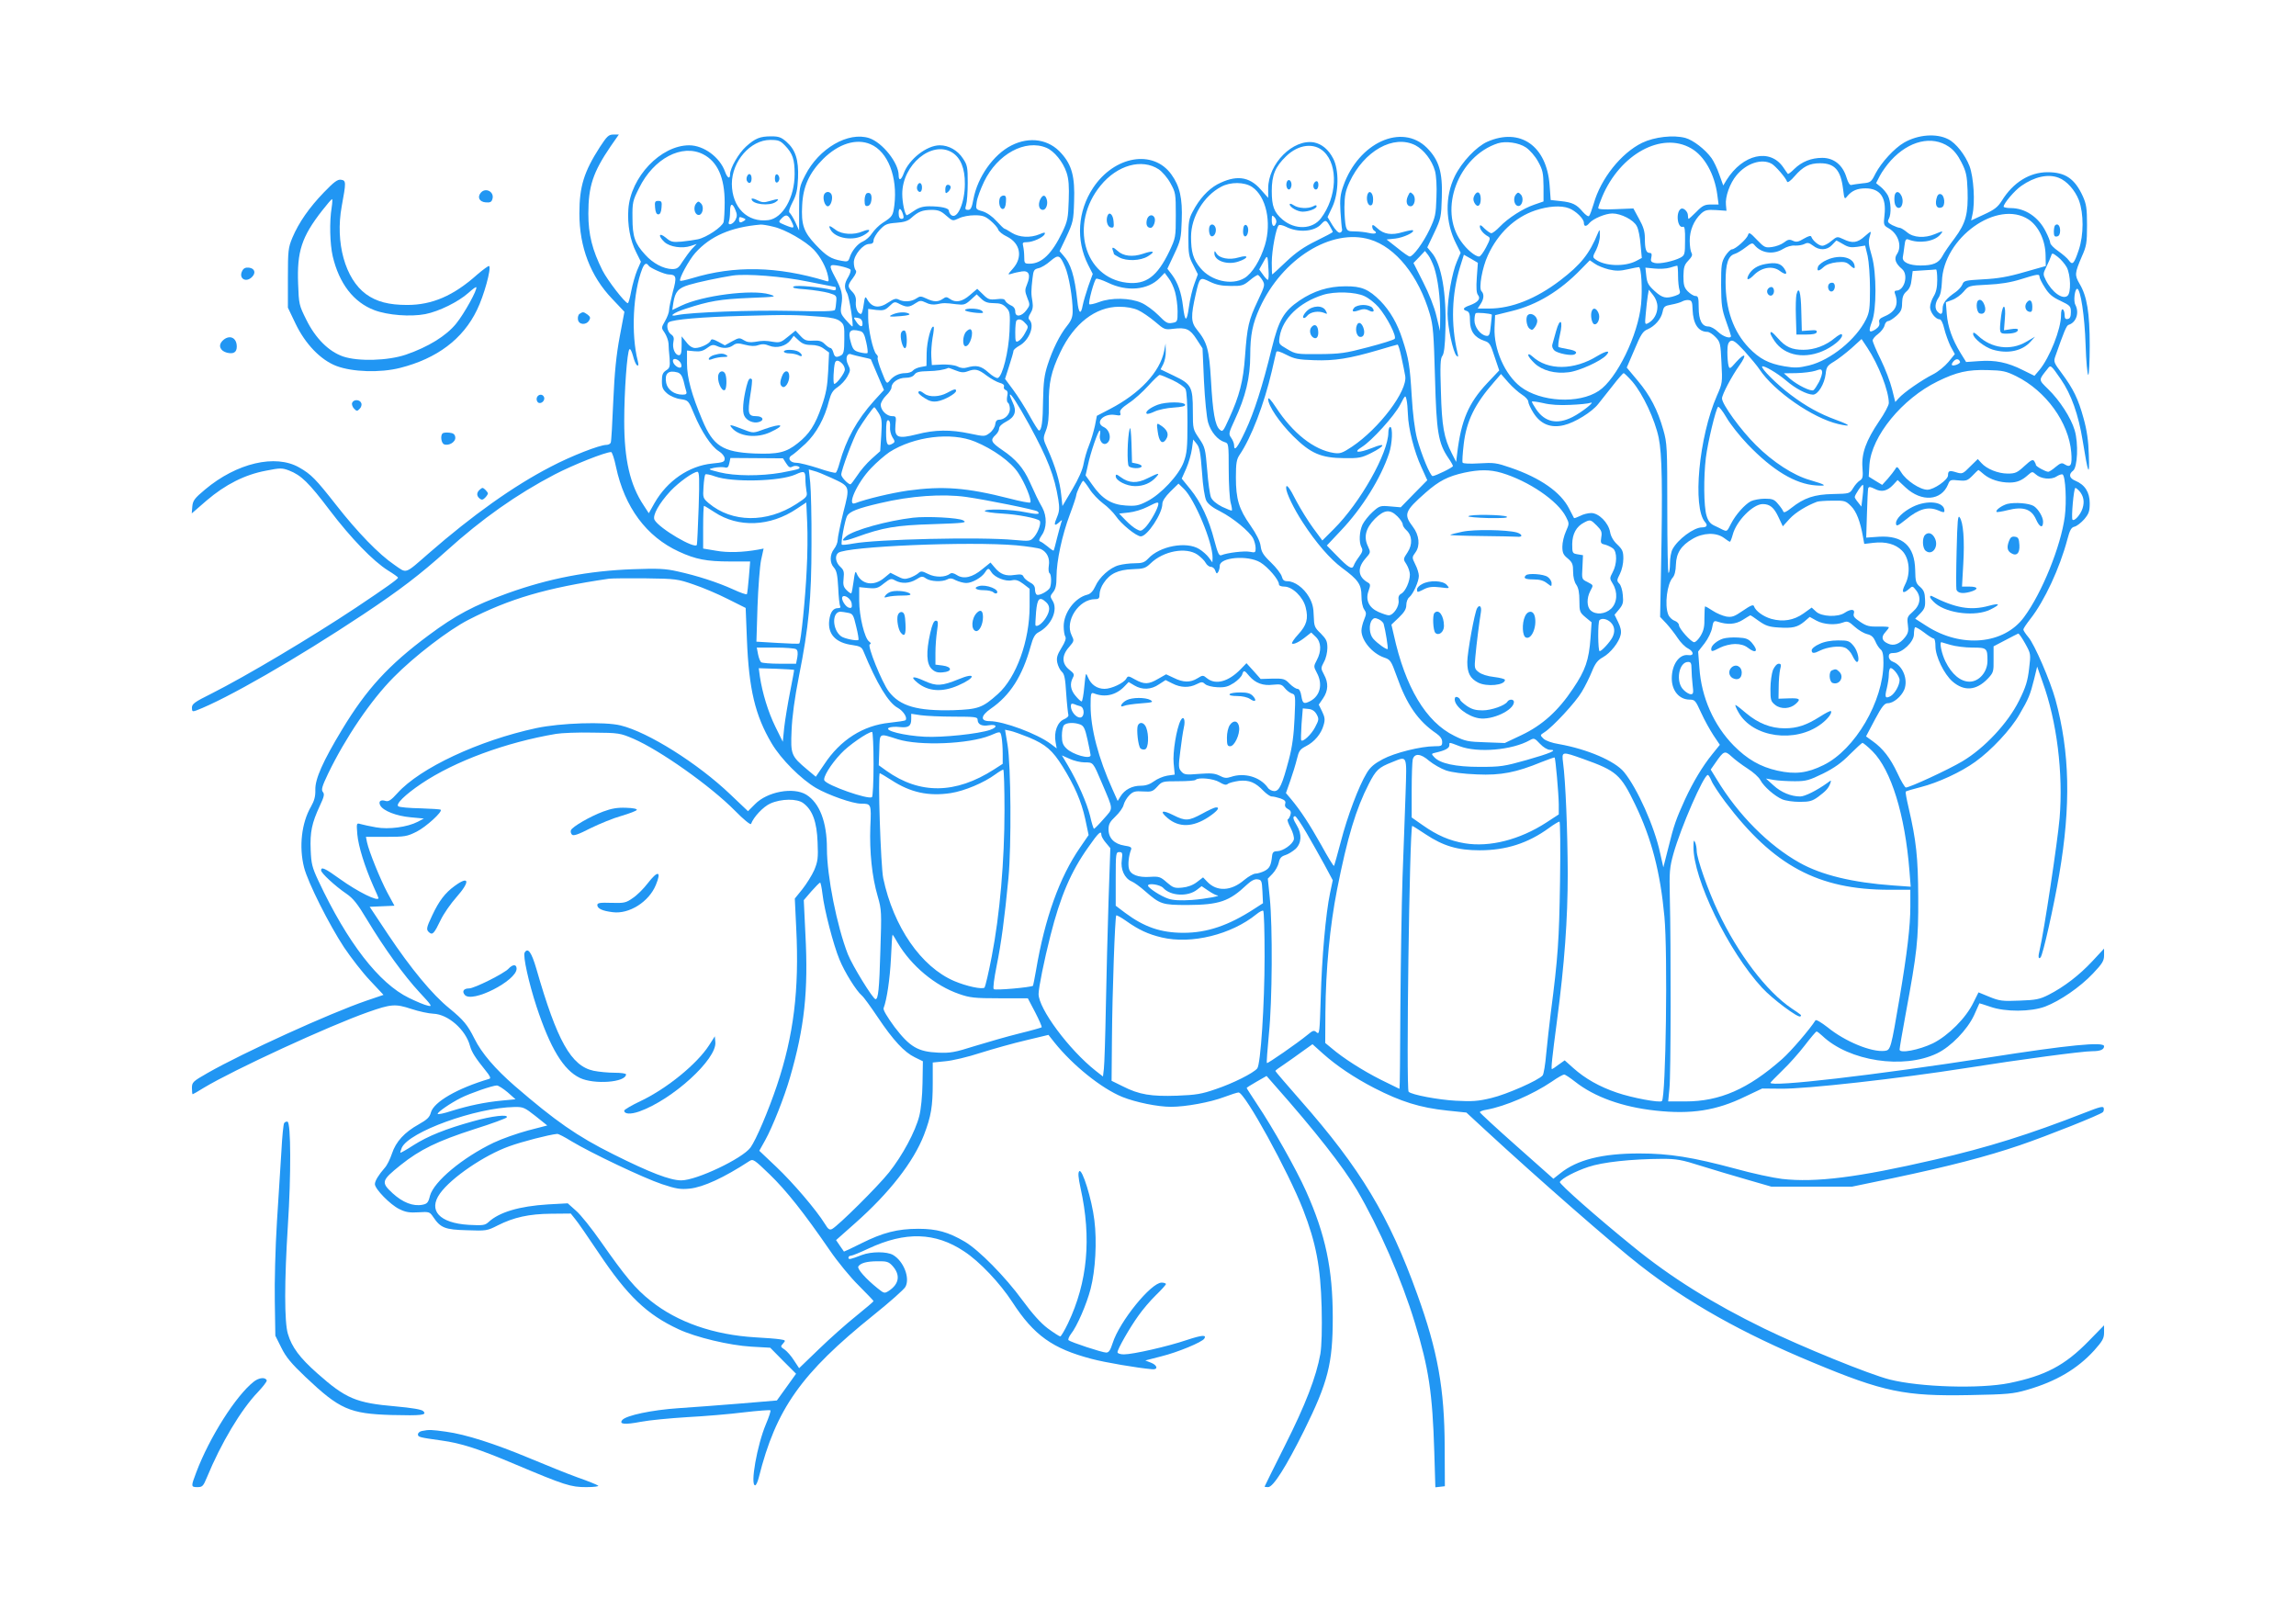 <?xml version="1.0" standalone="no"?>
<!DOCTYPE svg PUBLIC "-//W3C//DTD SVG 20010904//EN"
 "http://www.w3.org/TR/2001/REC-SVG-20010904/DTD/svg10.dtd">
<svg version="1.0" xmlns="http://www.w3.org/2000/svg"
 width="1280pt" height="904pt" viewBox="0 0 1280 904"
 preserveAspectRatio="xMidYMid meet">
<g transform="translate(0,904) scale(0.1,-0.1)"
fill="#2196f3" stroke="none">
<path d="M3344 8220 c-88 -137 -114 -219 -114 -370 0 -187 62 -350 183 -476
l68 -72 -26 -138 c-19 -101 -29 -199 -36 -359 -5 -121 -11 -226 -14 -232 -2
-7 -13 -13 -24 -13 -38 0 -197 -62 -311 -122 -207 -107 -437 -271 -678 -481
-139 -121 -122 -115 -193 -66 -87 59 -206 182 -325 334 -114 145 -139 171
-206 209 -132 76 -349 25 -525 -123 -59 -49 -68 -62 -71 -95 l-3 -38 83 72
c104 89 213 144 330 166 81 16 90 16 130 1 67 -26 110 -68 225 -220 120 -158
243 -285 326 -337 31 -19 56 -37 56 -40 0 -8 -68 -56 -234 -167 -250 -166
-609 -380 -807 -480 -93 -46 -108 -57 -108 -78 0 -21 3 -23 23 -16 169 64 560
289 932 536 206 137 318 223 465 355 197 178 390 314 602 425 104 54 283 125
315 125 5 0 18 -37 27 -82 48 -226 170 -390 351 -473 93 -43 154 -55 286 -55
l111 0 -7 -87 c-4 -49 -9 -91 -11 -95 -3 -4 -37 8 -78 27 -86 39 -200 76 -310
100 -66 15 -109 17 -245 12 -251 -9 -469 -51 -701 -134 -188 -68 -291 -123
-440 -234 -225 -167 -347 -301 -483 -526 -107 -177 -151 -276 -149 -336 1 -37
-6 -61 -24 -93 -53 -91 -68 -224 -39 -339 21 -84 140 -320 223 -446 39 -58
104 -142 145 -185 l75 -80 -94 -32 c-205 -70 -688 -290 -886 -403 -84 -48 -88
-52 -88 -85 0 -19 2 -34 4 -34 2 0 30 16 62 36 168 101 697 345 916 422 128
45 152 47 240 18 42 -14 98 -26 124 -27 82 -3 180 -89 204 -179 10 -36 30 -67
88 -139 23 -28 30 -42 20 -45 -179 -53 -310 -129 -326 -188 -7 -26 -20 -39
-68 -66 -79 -44 -127 -96 -149 -163 -10 -30 -27 -65 -40 -79 -34 -39 -55 -73
-55 -91 0 -27 86 -115 136 -139 36 -18 58 -21 107 -18 60 4 63 2 82 -26 41
-61 66 -71 188 -74 108 -4 113 -3 172 27 89 45 174 64 298 65 l109 1 24 -30
c14 -16 73 -102 132 -190 160 -239 268 -343 445 -425 96 -45 284 -90 406 -97
l105 -6 72 -73 72 -72 -53 -74 -54 -75 -203 -17 c-112 -9 -267 -21 -346 -26
-147 -10 -291 -40 -313 -66 -19 -24 13 -27 103 -10 46 9 162 20 258 26 96 5
239 17 318 27 78 9 144 14 147 11 3 -3 -8 -37 -25 -77 -49 -116 -89 -341 -60
-341 5 0 14 19 20 43 96 383 236 581 640 906 91 73 171 144 178 158 26 49 -10
142 -69 177 -34 20 -121 20 -174 0 -65 -25 -75 -27 -75 -15 0 6 6 11 14 11 7
0 51 18 98 40 205 96 373 91 533 -16 86 -56 200 -177 269 -283 120 -185 224
-259 441 -316 74 -20 257 -51 339 -58 33 -3 29 22 -6 36 l-33 13 89 23 c90 22
228 79 240 99 14 22 -13 20 -98 -8 -106 -36 -300 -80 -350 -80 -20 0 -36 5
-36 12 0 17 67 135 116 203 23 33 67 85 98 115 31 30 56 58 56 62 0 4 -11 8
-24 8 -59 0 -235 -217 -273 -337 -13 -40 -21 -53 -36 -53 -22 0 -198 58 -210
69 -4 4 2 19 13 34 34 42 88 167 110 252 27 104 36 265 21 383 -14 117 -68
289 -84 273 -8 -8 -6 -33 7 -94 62 -280 39 -525 -70 -754 -19 -40 -39 -73 -43
-73 -5 0 -36 20 -70 45 -41 31 -86 82 -142 158 -95 130 -241 278 -320 325 -92
54 -157 72 -259 72 -116 0 -198 -21 -318 -81 -53 -27 -97 -47 -97 -46 -1 1
-11 16 -23 33 l-21 31 106 94 c191 169 325 341 384 492 40 105 49 158 49 292
l0 112 70 7 c38 3 127 24 197 47 70 22 184 54 253 70 l125 30 34 -43 c103
-128 261 -255 378 -303 75 -30 197 -55 271 -55 82 0 219 25 298 55 37 14 72
25 79 25 35 0 277 -441 360 -654 72 -186 97 -318 103 -543 3 -123 0 -216 -7
-260 -23 -128 -83 -284 -198 -512 -62 -124 -113 -226 -113 -228 0 -2 9 -3 20
-3 28 0 100 114 200 315 134 271 160 374 160 630 0 270 -40 462 -149 705 -54
121 -186 355 -272 483 -32 49 -59 90 -59 92 0 2 25 18 55 35 l56 32 42 -48
c232 -262 384 -457 462 -588 122 -208 248 -494 323 -741 77 -251 98 -390 108
-718 l6 -198 27 3 26 3 -1 220 c-1 323 -39 535 -153 850 -156 434 -316 701
-650 1080 -77 88 -141 162 -141 165 0 3 22 19 48 36 26 18 72 50 103 73 l56
40 59 -53 c75 -67 173 -133 285 -191 148 -76 255 -110 408 -126 l106 -11 105
-97 c287 -265 714 -639 865 -756 264 -206 568 -377 961 -540 395 -165 514
-189 874 -182 213 4 243 7 320 29 163 47 281 117 375 220 47 53 55 67 55 101
l0 39 -87 -89 c-132 -135 -241 -192 -441 -233 -165 -33 -498 -23 -668 20 -114
29 -487 181 -699 284 -287 140 -519 284 -732 458 -200 162 -413 350 -407 359
12 21 87 60 159 84 80 27 240 44 412 45 79 0 109 -5 215 -39 68 -21 184 -56
258 -77 l135 -39 225 0 225 0 226 47 c318 67 525 121 710 184 155 53 446 169
462 184 5 4 7 15 5 23 -2 12 -22 7 -103 -25 -310 -121 -540 -194 -841 -263
-428 -99 -661 -128 -849 -107 -50 6 -167 31 -260 57 -239 64 -368 85 -536 85
-207 0 -347 -35 -441 -111 l-38 -30 -205 182 c-113 100 -205 185 -205 189 0 4
17 11 38 14 104 19 256 84 364 157 31 22 62 39 68 39 6 0 33 -18 61 -40 108
-85 263 -141 448 -161 199 -22 340 0 500 78 l95 45 105 -1 c137 -2 656 56
1031 115 303 48 649 94 704 94 45 0 66 9 66 28 0 26 -198 7 -650 -64 -632 -98
-1210 -165 -1210 -140 0 2 30 33 66 68 37 35 93 98 126 141 32 42 62 77 65 77
4 0 18 -11 32 -24 149 -142 453 -188 640 -98 77 37 168 131 206 212 16 36 30
66 30 67 0 1 27 -8 60 -19 84 -30 227 -29 307 1 83 32 194 108 266 184 53 56
62 71 62 102 l0 37 -66 -71 c-72 -77 -156 -142 -244 -187 -48 -24 -69 -29
-161 -32 -95 -4 -112 -2 -168 21 l-61 25 -28 -56 c-41 -86 -140 -185 -226
-228 -77 -37 -186 -58 -186 -35 0 7 15 97 34 199 64 346 71 409 70 647 -1 227
-11 318 -54 504 -11 46 -18 86 -16 88 2 3 40 14 83 25 98 25 226 84 306 142
88 63 197 179 245 263 51 87 60 109 82 197 l17 70 30 -85 c80 -220 116 -510
95 -761 -11 -129 -87 -633 -111 -733 -10 -39 -7 -55 5 -42 13 13 74 285 104
462 66 387 59 682 -21 975 -29 105 -117 309 -151 348 -15 18 -28 37 -28 43 0
5 18 32 40 60 77 98 163 282 205 441 14 53 22 68 40 72 13 3 37 22 54 41 26
31 31 44 31 90 0 61 -27 103 -80 125 -34 14 -39 36 -13 56 25 18 31 153 9 226
-20 68 -83 166 -148 229 -55 54 -54 49 -3 113 17 23 18 23 74 -58 58 -84 98
-196 122 -344 30 -187 39 -207 34 -77 -2 76 -11 138 -29 202 -30 110 -58 166
-121 251 -45 60 -47 66 -37 95 48 137 62 172 74 176 43 13 61 67 38 112 -12
21 -3 89 10 89 19 0 42 -153 47 -312 3 -93 10 -168 15 -168 4 0 8 73 8 163 0
183 -15 275 -56 344 -29 50 -28 59 12 153 26 58 29 76 29 175 0 94 -4 117 -23
160 -45 99 -98 135 -197 135 -100 0 -192 -57 -255 -159 -23 -36 -41 -50 -100
-77 l-71 -33 7 32 c16 69 7 209 -16 271 -24 62 -76 129 -119 150 -66 34 -168
26 -246 -19 -54 -31 -127 -111 -159 -172 -24 -48 -27 -51 -73 -55 -26 -3 -54
-7 -62 -9 -8 -3 -18 12 -27 42 -21 69 -70 109 -135 109 -61 0 -114 -21 -156
-62 -18 -18 -34 -30 -36 -27 -2 2 -14 19 -26 37 -74 107 -225 73 -316 -72
l-18 -30 -22 61 c-11 33 -31 74 -43 91 -36 50 -103 101 -146 113 -67 18 -172
6 -241 -27 -117 -57 -231 -200 -270 -339 -10 -33 -21 -64 -26 -69 -4 -5 -19 5
-35 23 -35 42 -58 53 -124 60 l-55 6 -6 82 c-16 220 -164 323 -347 243 -61
-27 -143 -113 -182 -193 -55 -113 -53 -255 7 -374 l26 -52 -21 -49 c-27 -62
-52 -204 -52 -291 0 -73 31 -216 50 -234 10 -10 11 -6 5 18 -37 158 -32 325
15 478 l21 67 39 -22 39 -23 -6 -82 c-4 -59 -2 -87 7 -98 16 -20 0 -40 -46
-57 -38 -13 -43 -24 -16 -32 13 -5 17 -17 17 -55 0 -57 26 -93 80 -111 29 -9
35 -19 57 -88 l26 -77 -68 -72 c-103 -110 -144 -206 -166 -388 l-6 -50 -24 47
c-44 86 -56 152 -61 345 -5 145 -3 186 8 199 9 11 15 56 17 143 7 205 -22 368
-75 431 l-26 31 39 82 c37 78 39 88 42 197 5 141 -16 208 -83 276 -140 139
-381 29 -466 -212 -17 -48 -20 -74 -16 -144 3 -47 7 -92 9 -99 2 -8 -4 -16
-12 -18 -9 -2 -26 16 -42 42 l-27 45 27 57 c36 78 38 206 4 270 -26 50 -63 80
-106 89 -117 21 -256 -118 -256 -257 l0 -52 -41 46 c-65 75 -140 83 -243 29
-52 -29 -100 -81 -137 -152 -21 -39 -24 -59 -24 -145 0 -90 3 -107 27 -152
l26 -52 -19 -52 c-11 -28 -25 -87 -31 -131 -12 -87 -22 -85 -33 6 -9 75 -29
131 -61 174 l-26 34 38 81 c36 76 39 90 42 188 5 124 -11 192 -58 257 -101
140 -317 104 -436 -75 -86 -130 -97 -292 -28 -429 l26 -51 -25 -69 c-13 -38
-27 -86 -31 -106 -10 -56 -23 -46 -30 25 -15 139 -36 207 -79 254 l-20 23 39
82 c36 78 39 89 42 195 5 137 -12 202 -70 267 -69 80 -178 97 -280 45 -100
-51 -188 -176 -211 -298 -9 -49 -15 -61 -30 -61 -16 0 -18 4 -11 28 5 15 9 70
9 123 0 87 -2 99 -27 136 -29 45 -79 73 -129 73 -73 0 -172 -78 -201 -157 -14
-38 -28 -43 -28 -10 0 69 -90 182 -164 207 -117 38 -281 -57 -357 -207 -33
-65 -34 -70 -34 -188 l0 -120 -21 46 c-12 26 -27 49 -32 53 -7 4 -1 25 16 58
22 42 28 69 31 136 4 101 -14 157 -65 202 -29 25 -43 30 -84 30 -63 0 -90 -11
-141 -57 -41 -37 -89 -120 -89 -155 0 -29 -15 -21 -28 15 -29 81 -119 147
-200 147 -158 0 -327 -177 -339 -357 -6 -86 10 -173 44 -240 l26 -52 -21 -48
c-11 -27 -26 -79 -33 -116 -7 -37 -15 -67 -19 -67 -15 0 -113 127 -141 182
-57 114 -79 200 -79 317 0 153 26 231 124 375 l46 66 -30 0 c-27 0 -36 -9 -76
-70z m1033 8 c42 -44 53 -76 53 -158 0 -131 -66 -246 -146 -257 -117 -15 -203
70 -204 202 0 126 104 245 214 245 46 0 56 -4 83 -32z m6488 -6 c27 -18 50
-47 70 -87 26 -51 31 -74 34 -155 4 -132 -9 -183 -72 -268 -29 -38 -60 -83
-69 -101 -21 -38 -52 -51 -121 -51 -64 0 -103 19 -99 46 2 10 6 38 9 62 4 35
8 42 22 37 59 -24 142 -12 176 25 22 24 18 25 -28 5 -57 -24 -120 -20 -155 10
-17 14 -35 25 -41 25 -7 0 -25 7 -42 15 -24 13 -28 19 -19 35 15 27 12 97 -5
130 -8 15 -26 37 -40 48 l-26 21 21 41 c12 23 40 62 62 86 101 110 229 140
323 76z m-6012 14 c97 -41 152 -183 133 -340 -8 -59 -10 -63 -66 -99 -19 -12
-45 -38 -58 -57 -12 -19 -35 -39 -51 -46 -30 -12 -64 -54 -75 -92 -7 -20 -12
-22 -44 -16 -60 11 -84 26 -144 89 -68 72 -82 113 -76 221 5 105 40 181 117
258 86 85 185 116 264 82z m3038 -6 c47 -25 92 -83 109 -143 7 -27 11 -85 8
-148 -3 -95 -6 -110 -39 -180 -35 -73 -91 -149 -110 -149 -6 0 -36 21 -69 48
l-60 47 48 5 c45 5 110 35 99 46 -3 3 -28 -2 -57 -10 -62 -19 -106 -12 -142
22 -22 20 -28 22 -28 9 0 -8 5 -19 10 -22 23 -14 7 -22 -27 -14 -21 5 -57 9
-80 9 -38 0 -43 3 -50 28 -4 15 -8 63 -8 107 1 66 6 91 28 139 81 175 246 268
368 206z m616 -12 c22 -15 51 -48 68 -79 26 -47 29 -64 30 -138 l0 -84 -52
-18 c-62 -21 -145 -74 -192 -123 -19 -20 -40 -36 -47 -36 -6 0 -23 12 -38 26
-19 20 -26 23 -26 11 0 -16 20 -41 46 -55 14 -8 12 -16 -11 -60 -15 -29 -32
-52 -39 -52 -22 0 -69 39 -101 85 -127 178 -15 474 205 546 44 14 117 4 157
-23z m921 -5 c74 -42 131 -144 146 -260 l7 -53 -42 0 c-35 0 -48 -6 -81 -40
-22 -22 -42 -40 -44 -40 -2 0 -4 8 -4 19 0 22 -25 45 -39 37 -31 -19 -19 -112
12 -100 9 3 12 -19 11 -77 0 -76 -2 -82 -25 -95 -38 -20 -117 -37 -144 -30
-21 5 -24 11 -19 31 4 18 2 25 -9 25 -20 0 -27 21 -27 82 0 37 -8 64 -32 107
l-32 59 -98 -4 c-66 -3 -98 -1 -98 6 0 6 10 35 22 63 100 238 332 365 496 270z
m-3594 3 c43 -18 92 -78 112 -138 12 -36 15 -77 12 -156 -3 -96 -6 -114 -35
-175 -58 -121 -115 -177 -183 -177 -28 0 -30 2 -30 38 0 20 -3 47 -6 60 -5 19
-2 22 21 22 33 0 92 27 99 45 4 11 -1 11 -29 -1 -51 -21 -112 -18 -154 8 -20
13 -38 23 -41 23 -3 0 -23 19 -44 42 -23 26 -53 47 -78 55 -39 11 -39 12 -33
52 3 23 22 73 41 113 74 154 230 239 348 189z m1547 -22 c81 -77 72 -254 -17
-371 -47 -62 -144 -66 -214 -7 -47 40 -60 74 -60 159 0 89 19 135 80 194 69
67 157 77 211 25z m-2073 -4 c47 -29 72 -89 71 -175 0 -105 -42 -201 -76 -174
-7 6 -13 17 -13 24 0 15 -44 25 -110 25 -34 0 -58 -7 -84 -25 -20 -14 -38 -25
-40 -25 -11 0 -26 70 -26 119 0 163 165 300 278 231z m-1388 -10 c80 -41 120
-130 120 -268 0 -48 -3 -97 -6 -110 -8 -27 -95 -86 -144 -96 -19 -4 -60 -10
-91 -13 -49 -4 -59 -2 -87 22 -39 32 -45 11 -8 -24 30 -28 100 -38 147 -22
l33 11 -26 -27 c-14 -16 -37 -47 -52 -70 -22 -36 -31 -43 -59 -43 -48 1 -107
32 -150 80 -58 63 -71 101 -71 205 -1 85 1 96 37 167 81 165 239 248 357 188z
m5957 -53 c21 -12 78 -77 86 -100 3 -7 21 6 42 31 47 54 82 72 142 72 81 0
115 -38 128 -144 7 -58 8 -59 24 -39 25 30 55 43 101 43 81 0 117 -50 106
-148 -6 -56 -6 -58 24 -75 54 -32 75 -101 45 -144 -17 -25 -8 -52 29 -83 37
-32 13 -120 -32 -120 -9 0 -12 -6 -8 -16 23 -61 4 -102 -59 -128 -26 -11 -32
-19 -28 -34 3 -14 -3 -25 -21 -38 -37 -23 -41 -13 -20 43 26 66 26 270 0 363
-21 72 -21 84 -10 120 7 24 6 24 -30 -7 -41 -37 -69 -41 -120 -16 -34 16 -35
15 -66 -10 -17 -15 -40 -27 -51 -27 -19 0 -53 28 -61 50 -2 8 -15 5 -41 -10
-31 -19 -43 -21 -62 -12 -19 9 -28 7 -50 -10 -14 -11 -44 -22 -66 -25 -37 -5
-43 -3 -84 40 -38 40 -45 44 -50 27 -7 -23 -71 -80 -90 -80 -7 0 -24 -17 -37
-37 -21 -35 -23 -49 -23 -163 1 -110 4 -134 28 -201 15 -41 27 -79 27 -82 0
-18 -44 -4 -72 23 -17 17 -41 30 -54 30 -36 0 -54 36 -54 107 0 54 -3 63 -18
63 -10 0 -29 12 -43 26 -20 21 -24 36 -24 85 1 49 5 63 27 86 20 21 25 32 18
43 -5 8 -10 39 -10 68 0 58 23 113 63 151 22 20 34 23 84 20 l58 -4 -3 33 c-5
45 22 121 59 165 55 67 141 95 196 64z m-3417 -31 c19 -13 49 -47 65 -77 29
-52 30 -59 30 -179 0 -123 -1 -126 -36 -201 -68 -141 -130 -187 -237 -175
-240 28 -321 329 -146 542 93 114 230 152 324 90z m5017 -47 c45 -17 91 -69
113 -126 27 -74 27 -192 -1 -276 -26 -78 -35 -87 -55 -59 -8 12 -35 35 -59 52
-25 17 -45 38 -45 46 0 8 -11 36 -25 63 -40 81 -115 131 -195 131 -22 0 -40 4
-40 8 0 18 62 91 99 116 73 51 149 68 208 45z m-4497 -51 c79 -53 110 -197 72
-324 -26 -85 -71 -158 -114 -184 -71 -43 -187 -16 -246 56 -40 48 -52 89 -52
174 0 111 71 228 168 279 52 28 129 27 172 -1z m-2880 -129 c10 -24 10 -35 0
-55 -15 -27 -46 -34 -36 -8 3 9 6 33 6 55 0 47 13 50 30 8z m4647 10 c37 -14
83 -58 83 -81 0 -22 13 -23 31 -1 21 24 89 53 128 53 48 0 119 -36 136 -71 9
-15 18 -62 21 -103 l7 -74 -32 -17 c-64 -33 -174 -29 -225 8 -18 13 -18 15 3
55 11 23 21 58 20 79 0 36 -1 37 -11 13 -47 -115 -95 -175 -210 -263 -135
-103 -272 -157 -396 -157 l-64 0 16 25 c19 28 21 56 5 72 -16 16 4 132 36 200
56 122 149 211 264 250 72 24 143 29 188 12z m-3712 -36 c5 -17 2 -23 -9 -23
-11 0 -16 10 -16 32 0 34 13 29 25 -9z m240 -5 c36 -31 36 -31 71 -15 19 10
58 17 87 17 44 0 59 -5 89 -30 20 -17 40 -39 43 -50 3 -10 25 -28 49 -39 74
-37 89 -114 34 -177 -32 -36 -32 -37 -8 -30 14 5 39 10 57 13 40 6 50 -20 29
-71 -13 -31 -13 -40 1 -76 16 -39 15 -42 -4 -68 -27 -37 -63 -42 -63 -9 0 16
-8 28 -25 35 -14 7 -28 18 -31 26 -4 10 -17 12 -49 8 -39 -4 -47 -1 -75 27
l-32 31 -41 -35 c-44 -38 -80 -44 -112 -21 -17 12 -22 12 -39 0 -26 -18 -50
-18 -92 2 -30 14 -35 14 -56 0 -26 -18 -70 -21 -98 -6 -15 8 -27 4 -56 -15
-54 -37 -94 -31 -121 19 -9 16 -12 11 -18 -32 -4 -29 -10 -52 -15 -52 -17 0
-31 31 -29 64 3 25 -3 42 -19 59 -28 29 -28 36 3 77 17 23 22 37 15 44 -5 5
-10 25 -10 43 0 41 51 103 86 103 17 0 24 6 24 20 0 11 15 37 33 57 30 32 40
37 93 41 43 3 66 10 84 27 40 36 62 44 112 45 39 0 54 -6 83 -32z m6035 -22
c55 -37 93 -116 94 -200 l1 -59 -120 -34 c-89 -26 -148 -36 -228 -40 -101 -6
-109 -7 -117 -29 -5 -12 -21 -30 -36 -41 -54 -37 -74 -62 -74 -93 0 -32 -8
-38 -28 -18 -17 17 -15 49 5 78 11 15 17 46 19 89 6 245 310 462 484 347z
m-6897 -11 c19 -39 15 -41 -38 -19 -36 15 -37 16 -19 35 25 27 38 24 57 -16z
m2701 -8 c-10 -28 -24 -19 -24 15 0 29 2 31 15 17 9 -9 13 -23 9 -32z m-2969
27 c13 -5 14 -8 3 -15 -19 -13 -28 -11 -28 6 0 17 2 18 25 9z m3268 -43 c9
-16 17 -31 17 -34 0 -3 -42 -25 -93 -50 -69 -34 -112 -64 -167 -116 -41 -39
-76 -71 -77 -71 -2 0 -3 29 -3 66 0 69 25 200 40 209 5 3 22 -1 37 -8 69 -36
160 -29 198 13 24 26 28 25 48 -9z m-3101 -5 c66 -15 179 -80 225 -128 37 -39
70 -100 79 -147 6 -29 5 -33 -12 -27 -270 82 -510 87 -746 15 -34 -10 -64 -17
-66 -14 -9 9 49 116 84 155 84 94 199 144 364 158 8 1 41 -4 72 -12z m3325
-71 c144 -43 272 -203 334 -415 19 -65 22 -111 29 -355 8 -304 18 -365 75
-449 14 -20 25 -40 25 -44 0 -8 -95 -54 -113 -56 -13 -1 -63 121 -87 209 -13
51 -24 137 -30 240 -10 166 -16 205 -52 315 -28 87 -68 156 -122 212 -66 66
-106 83 -196 82 -95 0 -176 -26 -255 -79 -88 -60 -116 -108 -155 -267 -52
-212 -98 -356 -147 -460 -44 -94 -63 -118 -63 -80 0 10 -7 28 -16 41 -16 22
-14 27 19 99 61 130 87 238 87 361 0 114 13 177 53 265 126 275 400 445 614
381z m2638 -26 c28 -17 44 -20 79 -15 l44 7 14 -58 c7 -32 13 -114 13 -183 0
-109 -3 -131 -22 -170 -56 -113 -197 -227 -317 -257 -59 -14 -79 -15 -138 -5
-88 15 -139 42 -198 103 -86 90 -130 213 -130 367 0 103 14 146 52 157 13 4
39 20 60 36 32 25 38 27 49 13 38 -46 105 -55 159 -22 21 13 48 21 67 19 17
-1 41 3 53 9 17 9 25 7 47 -9 35 -28 78 -27 106 3 12 13 23 24 24 25 1 1 18
-8 38 -20z m-2280 -129 c21 -64 35 -171 34 -270 l-1 -85 -20 83 c-11 48 -42
127 -74 189 l-54 107 32 33 32 34 18 -23 c10 -13 24 -43 33 -68z m3527 0 c22
-43 25 -142 4 -159 -27 -23 -87 20 -121 88 -16 32 -16 35 4 75 11 22 22 49 26
60 5 17 7 17 37 -6 17 -13 40 -40 50 -58z m-5584 2 c21 -49 42 -172 42 -246 0
-33 -7 -52 -31 -82 -41 -51 -81 -132 -109 -219 -18 -56 -23 -96 -25 -195 -1
-119 -8 -170 -23 -170 -4 0 -27 37 -52 82 -25 46 -66 110 -91 144 l-46 62 23
72 c13 40 24 78 24 84 0 6 15 19 33 29 55 30 87 113 56 144 -8 8 -6 18 6 37
12 19 15 36 11 63 -8 45 -8 61 0 130 5 47 9 52 34 58 15 3 45 21 66 40 45 38
53 35 82 -33z m1134 -20 c2 -28 0 -52 -4 -52 -4 0 -16 13 -27 29 l-21 29 23
41 c24 44 24 43 29 -47z m1897 6 c39 -9 63 -9 106 1 30 7 58 12 62 12 13 -1
20 -121 12 -206 -16 -172 -136 -418 -236 -484 -111 -74 -324 -62 -436 23 -87
67 -150 209 -145 329 l3 70 93 23 c140 34 269 112 386 233 l49 50 28 -19 c15
-11 50 -25 78 -32z m-5353 21 c8 -13 90 -49 112 -49 43 -1 46 -14 23 -97 -11
-44 -21 -89 -21 -102 0 -12 -10 -39 -22 -60 -22 -38 -22 -39 -2 -67 10 -16 20
-42 21 -59 0 -16 3 -54 6 -82 3 -47 1 -55 -20 -68 -18 -12 -23 -24 -23 -59 0
-37 5 -48 30 -70 17 -14 49 -28 74 -31 44 -7 44 -7 76 -84 40 -96 95 -180 137
-206 19 -12 32 -28 33 -41 0 -19 -7 -22 -70 -28 -129 -13 -250 -96 -321 -220
l-32 -57 -28 43 c-77 115 -109 256 -109 470 0 166 16 388 29 401 5 5 13 -12
20 -37 6 -25 16 -48 22 -52 9 -5 10 1 5 22 -39 151 -27 386 25 517 12 29 23
34 35 16z m1125 -22 c4 -5 -2 -24 -12 -41 -22 -36 -24 -59 -7 -89 13 -21 38
-187 30 -187 -3 0 -19 17 -37 37 -29 34 -31 40 -24 85 9 54 2 83 -35 152 -38
71 -36 75 27 63 28 -6 55 -15 58 -20z m4614 -34 c0 -32 4 -68 8 -79 6 -18 3
-24 -24 -33 -51 -17 -71 -13 -115 27 -34 31 -42 45 -46 84 l-5 46 51 -5 c28
-3 67 -1 86 5 19 6 37 11 40 11 3 1 5 -25 5 -56z m1445 -23 c0 -42 -6 -69 -20
-92 -11 -18 -20 -45 -20 -60 0 -29 31 -68 53 -68 8 0 19 -21 26 -52 7 -29 23
-73 35 -98 l24 -44 -36 -44 c-20 -24 -58 -55 -86 -69 -60 -30 -163 -101 -191
-133 l-19 -21 -18 72 c-10 40 -38 114 -63 165 -25 50 -45 98 -45 106 0 8 13
24 30 36 16 12 33 34 36 47 3 14 12 25 20 25 7 0 28 13 46 29 26 24 32 36 32
72 1 33 7 49 24 64 17 14 26 35 29 67 l6 47 61 4 c33 2 64 4 69 5 4 1 7 -25 7
-58z m-4249 -68 c7 -26 14 -74 14 -107 0 -58 -1 -60 -30 -65 -26 -5 -36 1 -77
43 -26 26 -69 58 -95 69 -63 28 -169 30 -236 4 -27 -10 -51 -15 -54 -12 -8 7
27 135 38 142 5 3 34 -7 64 -21 107 -53 225 -42 290 25 l28 29 22 -30 c13 -16
29 -51 36 -77z m-2046 58 c83 -16 151 -30 153 -30 1 0 2 -5 2 -11 0 -7 -9 -9
-22 -5 -58 15 -197 28 -213 19 -12 -7 5 -12 67 -16 45 -4 103 -13 128 -20 43
-13 45 -15 42 -48 -1 -19 -4 -39 -7 -46 -3 -9 -66 -10 -247 -6 -219 5 -556 -8
-630 -23 -57 -13 -25 13 45 35 132 43 191 53 352 60 154 6 158 7 115 20 -98
29 -373 -6 -492 -63 l-50 -24 6 41 c10 61 27 81 87 99 49 15 167 40 244 52 77
11 275 -4 420 -34z m2533 8 c15 -26 14 -30 -26 -115 -51 -108 -59 -143 -71
-308 -10 -141 -31 -221 -89 -348 -33 -73 -36 -77 -53 -61 -25 23 -38 94 -48
276 -10 170 -21 210 -78 280 -34 42 -35 74 -7 198 22 96 23 97 80 69 35 -17
66 -23 115 -23 61 -1 71 2 106 31 21 18 42 31 46 30 5 -2 16 -15 25 -29z
m4332 19 c0 -7 13 -34 30 -60 22 -36 43 -54 87 -74 54 -26 58 -30 58 -63 0
-25 -5 -36 -17 -38 -13 -3 -18 3 -18 22 0 14 -4 28 -10 31 -6 4 -10 -9 -10
-33 0 -76 -63 -235 -120 -304 l-28 -33 -65 32 c-85 43 -155 57 -244 50 l-72
-5 -31 50 c-46 75 -71 145 -77 218 l-5 65 35 13 c20 7 49 28 64 46 28 33 29
34 133 39 71 3 131 13 185 30 96 30 105 31 105 14z m-2130 -167 c0 -39 -20
-74 -51 -91 -19 -10 -20 -8 -14 53 3 35 8 79 11 98 l6 35 24 -30 c15 -19 24
-43 24 -65z m-1633 59 c24 -11 59 -39 78 -61 48 -56 103 -164 90 -177 -6 -6
-73 -27 -150 -47 -125 -33 -154 -37 -270 -38 -126 -1 -132 0 -179 28 -48 28
-48 28 -42 70 17 101 109 190 241 232 66 21 182 17 232 -7z m-2066 -39 c35 0
51 -6 68 -24 22 -23 23 -31 19 -133 -5 -114 -39 -250 -65 -260 -7 -3 -31 11
-53 31 -41 37 -67 42 -120 27 -15 -5 -36 -3 -52 6 -16 8 -52 12 -85 11 l-58
-3 -3 47 c-2 26 2 73 7 105 6 31 9 59 6 61 -13 13 -38 -80 -39 -146 l-1 -72
-32 -6 c-18 -3 -37 -12 -44 -20 -6 -8 -25 -14 -41 -14 -35 0 -67 -15 -89 -43
-16 -19 -17 -17 -44 52 -16 39 -25 74 -22 77 3 4 0 13 -8 20 -18 18 -45 140
-45 202 l0 50 46 -6 c39 -4 49 -1 73 22 26 25 29 26 57 11 38 -19 53 -19 87 4
26 17 31 17 59 4 18 -10 41 -13 61 -9 37 8 47 8 108 0 42 -5 50 -3 80 24 l34
31 26 -25 c19 -18 36 -24 70 -24z m3895 -36 c3 -80 32 -124 83 -124 9 0 30
-13 45 -29 26 -27 28 -35 33 -143 6 -111 5 -115 -25 -183 -101 -230 -138 -625
-66 -706 16 -18 9 -29 -18 -29 -45 0 -135 -67 -164 -122 -8 -15 -14 -49 -14
-77 0 -27 -3 -52 -8 -55 -4 -2 -7 158 -7 357 0 344 -1 366 -22 440 -32 113
-74 193 -143 275 l-61 73 43 100 c35 84 47 103 73 113 41 18 76 58 84 98 6 29
11 33 49 40 23 4 50 12 59 17 10 6 27 10 38 8 16 -2 20 -10 21 -53z m-3091 -3
c22 -10 64 -39 94 -64 51 -44 55 -46 101 -40 73 9 94 -1 131 -58 l33 -51 8
-182 c5 -102 15 -203 23 -231 15 -52 53 -98 93 -110 21 -6 22 -10 22 -153 0
-81 5 -164 11 -185 6 -22 9 -41 6 -43 -2 -2 -26 8 -54 21 -33 17 -55 36 -62
53 -6 15 -16 83 -21 152 -10 119 -12 127 -45 176 -34 50 -35 52 -35 153 0 134
-8 150 -105 196 l-75 36 15 29 c8 16 15 48 14 72 l-1 43 -8 -42 c-24 -117
-135 -236 -302 -323 l-73 -38 -11 -56 c-7 -31 -21 -80 -33 -109 -12 -29 -25
-75 -30 -102 -5 -32 -28 -84 -63 -143 l-55 -93 -7 64 c-7 71 -33 159 -75 252
-27 60 -27 60 -10 105 13 33 17 72 16 145 -1 121 13 184 64 291 76 161 197
254 328 254 42 0 80 -7 106 -19z m1972 -25 c0 0 -2 -28 -6 -61 -5 -52 -9 -60
-26 -57 -32 5 -65 49 -65 86 0 18 3 36 7 40 6 5 82 -1 90 -8z m-3735 -12 c54
-4 85 -11 102 -25 22 -18 24 -26 23 -100 0 -66 -4 -82 -18 -90 -27 -14 -36
-11 -43 16 -4 14 -11 25 -16 25 -6 0 -20 10 -32 22 -17 17 -32 21 -65 19 -38
-2 -48 2 -71 27 l-27 29 -42 -34 c-37 -31 -47 -34 -80 -29 -47 8 -59 8 -106 0
-26 -4 -44 -1 -61 10 -23 14 -27 14 -65 -7 l-40 -22 -37 20 c-28 15 -38 17
-42 7 -5 -17 -56 -42 -86 -42 -16 0 -34 11 -50 33 l-26 32 0 -52 c0 -40 -4
-53 -15 -53 -21 0 -38 38 -31 73 5 23 2 33 -14 44 -20 14 -27 57 -11 67 24 15
182 29 410 35 254 7 293 7 443 -5z m226 -33 c4 -29 -15 -25 -36 8 -15 22 -15
23 9 19 16 -2 25 -10 27 -27z m907 -2 c19 -19 19 -21 0 -55 -10 -20 -27 -40
-37 -45 -16 -9 -18 -4 -18 49 0 32 3 62 7 65 12 12 30 7 48 -14z m-919 -45
c16 -4 24 -19 33 -61 7 -30 10 -57 7 -61 -3 -3 -23 -1 -43 4 -31 8 -38 15 -49
53 -19 65 -7 81 52 65z m-274 -77 c27 0 53 -7 71 -21 l29 -21 -5 -105 c-4 -82
-12 -125 -36 -194 -36 -105 -69 -156 -134 -207 -65 -52 -110 -62 -242 -57
-176 8 -229 42 -289 185 -60 142 -86 237 -86 316 l0 73 41 -4 c31 -3 48 1 71
18 25 19 34 20 55 11 33 -15 65 -14 90 4 18 13 29 13 67 3 32 -8 54 -9 73 -2
21 7 37 7 61 -3 42 -17 94 -3 120 32 l17 23 27 -25 c20 -19 38 -26 70 -26z
m5287 -136 c81 -122 297 -272 440 -305 75 -17 70 -7 -12 23 -93 34 -169 76
-255 141 -76 57 -167 148 -158 157 8 8 85 -37 133 -78 52 -45 115 -78 150 -79
28 0 64 58 71 116 4 38 9 46 46 68 22 13 66 47 98 75 l56 51 32 -48 c63 -95
120 -241 120 -309 0 -12 -24 -58 -54 -101 -73 -108 -99 -180 -93 -258 4 -52 2
-63 -15 -73 -10 -6 -27 -25 -37 -42 -19 -31 -20 -31 -112 -33 -104 -2 -161
-21 -233 -78 -26 -21 -41 -28 -44 -20 -2 7 -15 26 -29 42 -21 26 -32 30 -74
30 -28 0 -63 -7 -78 -14 -35 -19 -85 -75 -111 -126 -22 -44 -22 -44 -48 -32
-9 5 -30 15 -47 23 -21 10 -33 26 -41 54 -16 50 -17 215 -4 323 11 88 55 271
68 284 4 4 25 -22 46 -58 21 -37 75 -105 119 -151 140 -146 266 -221 380 -229
68 -5 60 3 -33 30 -92 26 -207 101 -301 195 -85 84 -189 228 -189 260 0 21 54
124 97 184 44 62 33 75 -17 20 -36 -41 -38 -42 -44 -20 -3 12 -6 45 -6 74 0
39 4 54 17 62 14 7 29 -3 78 -56 33 -37 71 -82 84 -102z m-1996 67 c9 -40 18
-87 21 -104 14 -82 -145 -293 -298 -395 -53 -35 -65 -39 -100 -34 -111 17
-229 110 -324 256 -27 41 -42 57 -42 44 0 -37 63 -130 139 -206 98 -97 155
-122 286 -123 81 -1 96 2 150 29 79 40 83 60 5 28 -77 -30 -111 -28 -58 5 55
34 181 173 214 236 28 54 29 55 35 29 4 -16 7 -53 8 -83 2 -77 35 -208 75
-294 l33 -73 -74 -75 -74 -76 -58 5 c-56 5 -60 4 -99 -31 -22 -20 -47 -52 -56
-70 -18 -39 -21 -98 -6 -127 9 -15 6 -26 -13 -52 -13 -17 -27 -40 -30 -50 -9
-24 -28 -13 -96 57 l-54 55 79 84 c117 123 222 291 268 430 18 53 22 147 6
147 -5 0 -10 -14 -10 -30 0 -115 -157 -393 -304 -539 l-64 -64 -51 69 c-28 38
-70 106 -94 151 -38 76 -57 99 -57 73 0 -27 43 -116 92 -191 76 -117 153 -205
220 -255 90 -66 108 -92 108 -156 0 -31 6 -62 15 -75 13 -19 13 -25 0 -57 -8
-19 -15 -47 -15 -61 0 -56 60 -127 125 -150 36 -12 40 -17 71 -103 56 -160
120 -252 222 -321 21 -15 32 -30 32 -47 0 -22 -4 -24 -42 -24 -77 0 -224 -37
-289 -72 -47 -25 -70 -44 -90 -78 -44 -72 -108 -242 -144 -382 -19 -72 -36
-132 -38 -135 -3 -2 -35 50 -71 116 -66 117 -114 191 -169 257 l-28 33 24 68
c13 37 30 92 37 121 11 46 17 55 50 72 48 24 86 70 99 118 9 30 7 44 -8 75
l-19 39 24 35 c29 43 31 86 5 133 -18 34 -18 36 0 70 11 19 19 54 19 78 0 38
-6 49 -37 81 -35 33 -37 40 -39 97 -1 47 -7 72 -27 107 -29 50 -80 87 -120 87
-19 0 -26 7 -31 26 -4 15 -31 50 -60 78 -43 41 -54 59 -58 92 -4 28 -23 66
-57 115 -64 91 -81 146 -81 268 0 80 4 101 21 126 65 96 136 281 179 465 12
52 23 101 25 107 3 9 20 4 57 -15 45 -23 66 -27 155 -30 113 -4 196 9 359 57
54 16 102 30 105 30 4 1 14 -32 22 -71z m-3004 1 c24 -5 45 -10 46 -12 0 -1
17 -40 37 -87 l36 -84 -55 -60 c-96 -107 -156 -215 -193 -349 -7 -26 -16 -50
-21 -52 -4 -3 -48 8 -97 25 -50 16 -104 30 -121 30 -38 0 -54 27 -25 43 10 6
44 35 75 64 60 57 107 142 131 240 11 41 21 57 48 75 19 13 44 40 54 59 18 33
18 38 4 66 -18 36 -6 69 20 57 10 -3 37 -10 61 -15z m-1015 -31 c5 -9 7 -20 3
-25 -11 -10 -41 11 -45 31 -5 23 26 18 42 -6z m7133 5 c4 -10 -37 -26 -45 -18
-3 3 1 12 8 20 14 17 31 16 37 -2z m-6233 -9 c9 -8 16 -24 16 -34 0 -19 -45
-80 -59 -80 -8 0 -4 91 4 118 6 16 20 15 39 -4z m634 -39 c29 -12 45 -13 66
-5 43 16 60 12 107 -24 24 -18 57 -36 72 -40 19 -5 27 -12 24 -21 -3 -7 1 -16
9 -19 11 -4 14 -14 9 -35 -3 -17 -2 -32 4 -36 6 -3 11 -19 11 -35 0 -31 -30
-60 -62 -60 -11 0 -18 -9 -20 -27 -2 -14 -15 -35 -31 -47 -27 -20 -29 -20
-110 -3 -108 23 -195 22 -295 -4 -108 -27 -126 -19 -120 52 5 46 4 49 -18 49
-31 0 -64 33 -64 63 0 13 14 36 30 52 17 16 30 36 30 45 0 28 38 54 78 54 24
0 41 6 50 18 10 14 27 18 75 19 50 1 89 7 114 18 2 1 20 -6 41 -14z m4813 -64
c-12 -22 -25 -42 -31 -46 -14 -9 -89 28 -130 63 l-35 31 70 1 c39 1 86 7 105
13 31 11 35 10 38 -5 2 -9 -6 -35 -17 -57z m1099 32 c166 -82 293 -258 307
-424 6 -72 -3 -88 -36 -68 -16 11 -24 8 -51 -14 -17 -15 -36 -27 -41 -27 -15
0 -69 30 -69 38 0 4 -4 13 -9 21 -8 12 -18 7 -55 -27 -40 -37 -51 -42 -93 -42
-54 0 -118 26 -147 59 l-20 22 -43 -42 c-40 -41 -44 -42 -77 -32 -38 12 -46 9
-46 -17 0 -25 -79 -80 -115 -80 -41 0 -118 51 -146 97 -21 33 -24 35 -33 18
-6 -10 -25 -34 -42 -54 l-31 -34 -38 23 -37 23 4 67 c12 159 182 367 380 464
106 52 168 66 278 63 85 -2 103 -6 160 -34z m-7463 21 c16 -5 26 -18 34 -48 5
-22 12 -49 15 -58 4 -14 -1 -18 -21 -18 -46 0 -83 27 -91 65 -10 53 11 73 63
59z m5323 -51 c59 -69 126 -212 147 -313 19 -93 22 -268 13 -742 l-5 -257 36
-38 c19 -21 47 -57 62 -80 15 -23 41 -50 58 -58 33 -18 34 -42 1 -37 -50 7
-92 -52 -92 -130 0 -68 41 -117 98 -118 31 0 34 -4 66 -74 18 -40 50 -97 69
-126 l35 -52 -42 -52 c-55 -68 -107 -155 -152 -252 -50 -110 -62 -143 -93
-269 l-28 -110 -18 80 c-32 149 -127 360 -201 451 -51 62 -205 128 -363 156
-39 6 -74 19 -86 30 -20 20 -20 20 5 36 46 29 175 168 208 225 19 31 44 82 57
114 18 45 32 63 61 79 43 24 90 84 99 125 5 20 0 43 -14 71 l-20 41 26 31 c21
26 24 37 20 79 -2 27 -11 56 -20 64 -14 15 -14 19 4 54 11 22 19 58 19 85 0
40 -5 51 -33 78 -22 20 -37 46 -41 71 -10 52 -63 105 -105 105 -18 0 -46 -7
-62 -16 -17 -8 -32 -14 -34 -12 -1 2 -14 26 -28 54 -46 90 -159 170 -326 227
-78 27 -94 29 -173 24 -51 -3 -90 -2 -94 4 -3 5 0 51 6 102 15 130 62 225 169
347 l39 45 41 -47 c23 -26 57 -56 76 -68 19 -12 35 -29 35 -39 0 -9 13 -38 29
-63 40 -63 97 -86 170 -68 60 14 156 73 191 118 14 17 50 63 80 101 30 39 58
71 62 71 3 0 25 -21 48 -47z m-2563 8 c34 -16 66 -38 72 -50 7 -12 11 -86 11
-185 0 -144 -3 -173 -21 -222 -27 -73 -127 -179 -203 -218 -48 -25 -65 -28
-121 -24 -79 5 -132 38 -186 116 l-37 52 13 57 c14 68 57 193 66 193 3 0 4
-11 1 -25 -5 -29 13 -56 33 -49 34 14 27 75 -11 93 -53 24 -3 78 62 68 30 -5
34 -4 29 12 -4 13 8 27 48 54 30 19 78 63 108 96 30 33 59 61 64 61 6 0 38
-13 72 -29z m-799 -249 c102 -187 141 -285 162 -417 7 -44 6 -65 -5 -92 -21
-49 -19 -59 7 -37 21 19 21 19 14 0 -3 -10 -14 -49 -23 -85 -9 -36 -17 -68
-19 -70 -2 -2 -17 8 -33 22 -17 14 -36 27 -43 29 -8 3 -5 13 10 35 28 39 29
105 3 153 -25 44 -37 70 -71 145 -34 75 -76 125 -152 176 -63 43 -69 56 -38
84 11 10 20 26 20 36 0 12 15 26 40 39 48 25 60 57 36 106 -9 19 -16 38 -16
42 1 17 43 -48 108 -166z m3017 111 c50 2 99 7 110 11 36 13 -47 -53 -99 -79
-85 -43 -153 -28 -201 42 -14 21 -25 40 -25 44 0 3 28 0 63 -8 40 -10 93 -13
152 -10z m-3857 -45 c18 -29 20 -44 15 -123 l-6 -90 -48 -43 c-27 -24 -63 -66
-80 -93 -18 -27 -35 -49 -38 -49 -14 1 -51 40 -51 54 0 26 67 204 93 249 29
48 85 127 91 127 3 0 13 -15 24 -32z m64 -77 c-2 -18 4 -43 13 -58 14 -21 15
-27 4 -34 -32 -20 -39 -10 -39 62 0 52 3 70 13 66 7 -2 11 -16 9 -36z m474
-83 c100 -41 201 -113 241 -175 36 -53 76 -151 67 -164 -2 -4 -55 6 -116 22
-239 61 -370 71 -568 44 -94 -14 -229 -46 -292 -70 -50 -20 10 114 88 195 31
33 78 73 103 90 137 87 344 113 477 58z m1265 -169 c5 -80 15 -141 24 -160 10
-19 37 -40 78 -60 72 -37 162 -111 183 -150 8 -16 14 -40 14 -55 0 -24 -2 -26
-32 -20 -31 6 -125 -5 -159 -19 -13 -5 -20 11 -39 82 -30 117 -76 215 -134
286 l-48 59 25 56 c14 32 28 81 32 110 l7 52 20 -25 c16 -20 21 -50 29 -156z
m-2318 48 c14 -22 21 -26 35 -18 19 10 52 -2 35 -12 -6 -4 -50 -13 -98 -22
-116 -20 -259 -19 -343 2 -67 17 -67 17 -32 25 19 4 45 5 58 3 18 -5 23 0 28
23 l6 29 146 -1 147 -1 18 -28z m252 -81 c106 -49 104 -45 66 -194 -17 -70
-31 -138 -31 -152 0 -14 -9 -36 -20 -50 -25 -32 -25 -78 -1 -104 15 -17 20
-40 24 -112 2 -50 7 -96 11 -103 4 -7 0 -11 -12 -11 -27 0 -43 -22 -49 -67
-10 -78 36 -127 130 -139 40 -6 51 -11 60 -33 76 -184 140 -289 192 -317 31
-17 56 -56 43 -69 -3 -3 -42 -9 -89 -14 -147 -15 -274 -95 -364 -232 l-47 -69
-49 41 c-88 74 -92 83 -86 217 3 77 17 181 41 302 55 276 70 433 70 740 1 146
-3 298 -7 339 l-8 74 28 -8 c15 -3 59 -21 98 -39z m3736 28 c151 -45 314 -156
359 -245 19 -37 19 -38 0 -81 -11 -24 -20 -62 -20 -85 0 -34 5 -46 30 -66 26
-22 30 -33 30 -74 0 -30 7 -58 18 -73 12 -18 17 -44 17 -89 0 -60 2 -65 34
-92 l34 -28 -6 -88 c-9 -122 -28 -179 -97 -281 -83 -125 -172 -205 -288 -260
l-93 -44 -107 4 c-98 3 -114 6 -174 36 -158 77 -274 271 -338 564 l-13 56 42
40 c30 29 41 47 41 69 0 17 7 37 17 44 22 19 53 88 53 119 0 14 -9 43 -20 64
-19 39 -19 39 2 68 26 37 20 95 -15 141 -53 70 -47 87 71 191 75 66 125 91
215 111 84 18 143 18 208 -1z m2690 -9 c34 -28 87 -45 142 -45 42 0 70 12 104
43 22 19 24 19 42 3 28 -26 86 -32 116 -12 14 9 30 14 34 11 16 -10 23 -151
12 -235 -22 -165 -127 -425 -227 -560 -112 -153 -350 -174 -543 -50 l-64 41
29 30 c24 25 28 37 26 77 -1 37 -7 52 -27 70 -24 20 -27 30 -28 95 -3 133 -69
193 -202 185 l-71 -5 4 131 c2 72 5 137 7 144 4 10 11 9 36 -3 38 -20 70 -13
103 22 l25 27 45 -42 c89 -82 198 -74 236 17 10 26 14 28 59 23 43 -4 50 -1
77 26 16 17 31 31 33 32 2 0 16 -11 32 -25z m-7166 -182 c-4 -109 -8 -203 -10
-210 -9 -27 -211 92 -236 139 -13 24 25 92 90 162 47 49 125 105 149 106 11 0
12 -38 7 -197z m595 158 c0 -21 3 -52 6 -69 6 -29 3 -33 -57 -72 -165 -106
-358 -104 -488 5 -32 28 -33 30 -29 91 2 35 7 66 10 69 3 4 28 -1 55 -11 96
-34 361 -28 448 11 48 22 55 19 55 -24z m1584 -57 c16 -26 50 -61 75 -80 25
-18 57 -50 71 -70 30 -45 115 -114 140 -114 36 0 120 127 120 181 0 16 16 40
45 69 l45 44 30 -29 c60 -58 161 -299 160 -384 l-1 -26 -20 27 c-11 15 -35 36
-53 47 -72 45 -221 17 -285 -53 -20 -21 -33 -26 -75 -26 -28 0 -68 -5 -89 -11
-49 -13 -109 -67 -131 -118 -12 -26 -27 -42 -44 -46 -70 -17 -132 -101 -132
-176 0 -24 4 -50 9 -58 6 -9 -1 -30 -21 -62 -24 -39 -29 -55 -24 -82 4 -19 15
-42 25 -51 15 -13 20 -38 25 -122 4 -59 10 -112 12 -119 3 -7 -8 -18 -25 -25
-36 -15 -57 -72 -46 -128 l6 -34 -33 25 c-76 57 -264 127 -341 127 -53 0 -50
30 6 69 108 74 177 182 223 349 13 48 24 67 43 77 73 38 112 127 78 178 -13
21 -13 25 4 46 14 17 19 39 19 86 0 87 31 232 74 346 20 53 36 102 36 108 0
14 32 81 39 81 3 -1 19 -21 35 -46z m4310 -40 l-7 -58 -18 23 c-11 13 -19 26
-19 30 0 12 41 73 46 68 3 -3 2 -31 -2 -63z m1208 29 c24 -28 30 -60 18 -97
-11 -35 -46 -74 -56 -63 -8 8 7 177 16 177 4 0 14 -8 22 -17z m-6207 -33 c114
-16 389 -72 399 -81 19 -17 -2 -18 -70 -4 -75 16 -224 20 -224 6 0 -4 44 -11
98 -14 88 -5 194 -26 208 -40 10 -10 -7 -61 -29 -88 -22 -26 -23 -27 -112 -19
-189 18 -771 4 -898 -20 -33 -6 -61 -9 -64 -6 -7 7 17 135 29 159 13 25 58 43
183 72 172 41 348 53 480 35z m4934 -51 c30 -29 52 -86 67 -172 l7 -39 51 6
c69 8 123 -7 159 -43 42 -41 50 -127 18 -189 -23 -45 -13 -56 22 -25 18 17 20
17 38 -6 31 -38 25 -84 -16 -120 -32 -28 -34 -33 -29 -73 5 -35 2 -48 -16 -71
-29 -37 -63 -50 -94 -35 -35 15 -40 37 -16 63 11 12 20 24 20 28 0 3 -26 5
-59 4 -49 -1 -66 3 -100 26 -33 22 -41 32 -36 47 8 25 -16 27 -51 4 -38 -26
-130 -22 -160 7 l-24 22 -46 -33 c-54 -38 -113 -48 -179 -30 -45 13 -88 44
-97 71 -3 10 -19 4 -61 -25 -48 -33 -61 -38 -93 -33 -20 4 -54 18 -75 32 -21
14 -41 25 -43 25 -2 0 -4 -29 -4 -64 1 -49 -4 -71 -21 -100 -12 -20 -28 -36
-36 -36 -17 0 -85 76 -85 95 0 9 -11 20 -25 25 -14 5 -30 21 -35 35 -21 54 -6
170 25 205 11 12 17 38 18 72 2 65 29 107 93 144 59 35 131 37 174 6 16 -12
31 -22 34 -22 3 0 10 18 16 40 20 76 113 170 167 170 40 0 63 -19 88 -73 l24
-51 38 42 c32 35 96 74 153 95 8 3 47 6 87 6 67 1 73 -1 102 -30z m-5822 -359
c-7 -154 -32 -399 -41 -407 -2 -3 -57 -1 -122 3 l-117 7 6 196 c4 108 13 225
20 259 l14 64 -31 -6 c-85 -15 -168 -18 -234 -6 l-72 12 0 119 c0 65 2 119 5
119 3 0 29 -16 58 -35 133 -88 311 -81 459 19 l53 35 5 -112 c3 -62 2 -182 -3
-267z m1958 358 c-11 -35 -51 -101 -74 -122 -18 -17 -24 -18 -45 -6 -14 7 -41
29 -61 50 l-36 37 54 6 c30 3 76 17 103 31 61 31 67 32 59 4z m1336 -57 c16
-16 29 -36 29 -44 0 -8 9 -22 20 -32 33 -30 36 -80 7 -124 -25 -38 -25 -38 -6
-67 10 -16 19 -42 19 -57 0 -39 -25 -93 -47 -106 -14 -7 -19 -18 -16 -38 5
-33 -29 -83 -55 -83 -9 0 -35 9 -58 19 -53 24 -73 67 -54 118 11 31 10 37 -3
45 -56 31 -62 80 -16 133 31 35 31 35 15 70 -25 52 -12 101 39 153 52 51 84
55 126 13z m1111 -51 c26 -26 30 -36 25 -65 -5 -32 -3 -36 21 -41 15 -4 35
-14 45 -22 23 -20 22 -86 -2 -131 -18 -34 -18 -36 0 -65 29 -47 25 -106 -9
-139 -33 -31 -85 -36 -114 -10 -22 20 -23 68 -3 107 19 36 20 33 -16 52 -31
15 -31 16 -27 82 l3 67 -30 5 c-29 5 -30 7 -30 58 1 56 23 97 66 119 34 18 37
17 71 -17z m-3235 -110 c62 -6 123 -15 136 -21 34 -16 51 -51 44 -93 -3 -20
-1 -38 4 -41 10 -7 12 -55 3 -80 -8 -19 -61 -48 -74 -40 -6 3 -10 17 -10 30 0
17 -9 29 -29 39 -16 9 -31 22 -35 31 -5 13 -15 15 -50 10 -50 -8 -80 4 -112
43 l-22 26 -46 -37 c-55 -46 -104 -57 -141 -33 -17 11 -30 14 -38 8 -27 -21
-82 -22 -122 -2 -34 17 -41 18 -55 5 -9 -8 -31 -20 -48 -26 -27 -9 -38 -8 -70
9 l-38 19 -34 -28 c-59 -50 -129 -38 -155 26 -6 15 -10 4 -16 -44 -5 -35 -10
-65 -13 -68 -2 -3 -14 5 -26 17 -18 18 -21 30 -17 66 4 36 1 47 -19 65 -26 24
-31 61 -11 77 44 36 731 65 994 42z m1009 -52 c18 -13 39 -33 45 -45 7 -13 20
-23 30 -23 10 0 21 -10 24 -21 6 -17 9 -19 16 -8 5 8 9 23 9 35 0 47 155 61
226 19 42 -25 104 -97 104 -122 0 -8 12 -13 30 -13 45 0 105 -58 119 -116 16
-63 6 -99 -42 -151 -22 -24 -37 -46 -34 -50 8 -8 42 9 79 39 l28 22 25 -24
c31 -29 33 -80 6 -130 -18 -34 -18 -36 0 -70 35 -64 19 -130 -38 -159 -34 -17
-41 -14 -48 29 -4 26 -12 40 -22 40 -8 0 -28 13 -44 29 -26 27 -34 29 -95 28
l-66 -2 -39 44 -40 44 -32 -33 c-68 -70 -140 -90 -188 -51 -22 18 -24 18 -53
0 -40 -25 -80 -24 -132 2 l-43 20 -44 -25 c-54 -32 -78 -32 -129 -4 -37 21
-40 21 -49 5 -14 -25 -83 -57 -121 -57 -42 0 -75 23 -92 63 -13 31 -13 30 -21
-50 -4 -46 -11 -83 -15 -83 -5 0 -20 14 -34 31 -28 33 -33 67 -15 101 10 18 7
24 -20 45 -42 33 -43 79 -1 126 29 34 29 35 14 66 -39 79 40 201 131 201 21 0
25 5 25 29 0 15 10 43 23 61 34 52 80 74 161 77 61 2 72 5 100 32 72 70 198
93 262 49z m-1148 -99 c18 -28 78 -52 113 -44 22 5 37 0 64 -20 l35 -27 0 -98
c0 -192 -74 -397 -177 -489 -86 -77 -109 -85 -248 -90 -201 -5 -297 22 -360
104 -39 52 -122 258 -106 263 8 3 7 8 -4 16 -25 18 -55 141 -55 227 l0 76 50
-5 c45 -4 55 -1 88 26 35 27 40 29 63 16 35 -19 79 -17 117 6 30 19 35 19 55
5 25 -17 89 -20 118 -5 14 8 27 7 48 -5 17 -8 43 -15 58 -15 33 0 87 31 105
60 16 25 20 25 36 -1z m-1662 -67 c51 -17 136 -53 191 -81 l100 -50 7 -176
c11 -277 46 -424 138 -579 52 -88 163 -199 248 -249 70 -40 203 -87 250 -87
57 0 58 -1 52 -129 -5 -139 9 -278 41 -387 22 -76 22 -88 15 -304 -6 -215 -12
-270 -27 -270 -14 0 -129 187 -154 250 -61 156 -117 436 -117 590 0 148 -41
254 -115 300 -72 44 -218 17 -286 -53 l-39 -39 -99 94 c-180 172 -458 347
-611 384 -88 22 -335 14 -471 -15 -320 -69 -647 -222 -773 -362 -35 -39 -50
-49 -66 -44 -28 9 -42 -2 -30 -25 16 -30 90 -59 169 -66 l74 -7 -34 -18 c-58
-30 -162 -44 -233 -31 -33 6 -72 14 -85 18 -24 7 -24 7 -19 -57 6 -67 41 -179
89 -288 16 -35 29 -65 29 -67 0 -23 -116 35 -215 106 -83 60 -105 70 -105 48
0 -15 79 -88 141 -130 38 -26 62 -56 114 -143 99 -164 207 -313 293 -406 70
-75 74 -82 47 -75 -17 3 -64 23 -105 43 -167 81 -343 308 -505 653 -35 75 -40
95 -43 173 -4 98 6 148 51 245 24 51 27 65 17 77 -10 12 -5 31 29 102 97 201
239 410 365 537 116 118 307 264 416 320 231 119 437 179 785 230 17 2 109 3
205 2 167 -2 179 -4 266 -34z m882 -106 c3 -22 0 -27 -14 -24 -19 3 -46 46
-38 60 10 17 49 -10 52 -36z m1084 7 c23 -21 23 -48 -2 -88 -19 -30 -47 -51
-57 -42 -2 2 0 36 3 76 7 76 19 88 56 54z m-1105 -59 c27 -5 31 -11 46 -76 10
-39 15 -73 13 -75 -8 -8 -80 7 -97 20 -50 37 -52 137 -3 137 6 0 25 -3 41 -6z
m5079 -46 c37 -26 57 -33 109 -36 79 -5 105 1 144 33 l30 26 38 -21 c41 -22
106 -26 148 -10 24 9 32 6 65 -24 21 -19 52 -37 69 -41 23 -5 35 -16 45 -38 7
-18 20 -38 29 -46 13 -10 17 -30 17 -76 0 -213 -158 -484 -334 -570 -91 -45
-158 -53 -257 -31 -95 21 -169 64 -244 140 -111 113 -180 269 -191 433 l-7 91
36 46 c20 26 38 64 42 87 6 36 10 40 29 34 56 -19 101 -16 141 9 22 14 42 26
43 26 2 0 24 -14 48 -32z m-2092 -17 c10 -35 26 -135 22 -139 -6 -5 -56 30
-80 57 -23 25 -26 81 -7 105 10 12 17 13 37 4 13 -6 26 -18 28 -27z m1266 9
c22 -22 25 -51 9 -83 -14 -27 -60 -77 -71 -77 -10 0 -11 164 -1 173 13 13 43
7 63 -13z m1801 -90 c5 0 9 -20 9 -43 0 -56 48 -155 95 -196 65 -56 132 -51
196 15 32 34 34 39 33 108 l0 73 65 34 c35 19 68 35 72 37 4 2 21 -23 39 -55
32 -58 32 -58 22 -141 -8 -68 -18 -102 -56 -178 -62 -125 -193 -265 -316 -338
-77 -46 -293 -146 -315 -146 -5 0 -27 36 -47 80 -40 85 -81 138 -139 179 l-36
26 49 93 c40 75 54 92 73 92 30 0 74 36 91 75 23 57 -8 135 -63 156 -14 5 -23
17 -23 29 0 16 7 20 30 20 45 0 110 62 110 104 0 18 3 35 6 39 3 3 26 -10 51
-29 24 -19 49 -34 54 -34z m93 -35 c27 -8 82 -15 122 -15 81 0 84 -3 84 -74 0
-62 -47 -116 -100 -116 -50 0 -99 41 -134 112 -21 42 -35 108 -23 108 1 0 24
-7 51 -15z m-6436 -24 c9 -6 11 -19 7 -45 l-7 -36 -92 0 c-50 0 -96 4 -102 8
-6 4 -14 24 -18 45 l-7 37 103 0 c57 0 109 -4 116 -9z m4992 -108 c0 -21 3
-62 6 -90 6 -46 4 -53 -10 -53 -9 0 -28 11 -41 25 -45 44 -26 155 26 155 15 0
19 -7 19 -37z m-5003 -7 c1 -1 -9 -56 -22 -121 -13 -66 -28 -156 -33 -200 l-8
-80 -42 85 c-40 82 -72 187 -86 280 l-6 45 97 -3 c54 -2 99 -5 100 -6z m6163
-57 c0 -29 -27 -77 -51 -90 -29 -15 -33 -6 -20 45 6 25 11 58 11 74 0 16 3 32
7 36 11 11 53 -41 53 -65z m-3625 22 c34 -39 76 -55 132 -48 41 4 49 2 65 -18
10 -13 28 -27 40 -31 20 -6 21 -10 15 -138 -4 -93 -13 -159 -31 -228 -38 -144
-54 -178 -82 -178 -12 0 -29 8 -36 19 -42 60 -131 86 -206 60 -24 -8 -37 -7
-63 7 -27 13 -48 15 -114 10 -73 -6 -83 -5 -99 13 -16 18 -17 28 -6 113 6 51
15 111 20 133 10 43 -2 69 -18 39 -23 -44 -45 -178 -39 -239 l6 -63 -42 -6
c-23 -4 -56 -18 -73 -31 -23 -17 -46 -25 -74 -25 -49 0 -90 -22 -113 -59 l-16
-26 -29 65 c-78 172 -122 339 -122 466 0 68 2 75 18 69 62 -25 125 -10 172 40
l22 23 32 -19 c43 -26 94 -24 137 6 l37 24 38 -19 c46 -24 94 -25 135 -4 28
14 33 14 48 0 9 -8 39 -16 68 -17 42 -2 59 3 92 24 21 14 42 35 46 47 8 26 12
25 40 -9z m-942 -168 c25 -8 24 -63 -2 -63 -23 0 -51 35 -51 63 0 14 4 17 18
12 9 -4 25 -10 35 -12z m1317 -45 c14 -26 13 -31 -9 -73 -21 -40 -67 -83 -77
-72 -2 2 -1 43 2 91 l7 87 31 -3 c21 -2 35 -11 46 -30z m-2022 -13 c115 0 132
-2 132 -16 0 -27 23 -39 63 -32 46 7 50 -11 6 -26 -64 -22 -263 -43 -364 -38
-114 6 -228 34 -200 50 10 5 37 7 61 4 49 -5 64 5 64 45 l0 29 53 -8 c28 -4
112 -8 185 -8z m705 -44 c19 -8 26 -22 40 -85 9 -42 17 -81 17 -86 0 -25 -100
3 -135 38 -20 19 -25 35 -25 71 0 26 5 52 12 59 14 14 57 16 91 3z m-286 -72
c94 -40 130 -71 187 -162 67 -108 104 -193 126 -292 l19 -90 -48 -70 c-114
-165 -196 -393 -245 -683 -8 -46 -16 -85 -17 -87 -10 -9 -211 -27 -219 -19 -5
5 2 59 16 129 26 128 44 263 66 490 17 182 14 629 -5 743 l-14 84 29 -6 c15
-3 63 -20 105 -37z m-2206 -7 c148 -64 430 -263 567 -402 46 -47 86 -80 89
-73 14 39 69 97 108 114 60 27 149 28 183 2 52 -38 76 -106 80 -218 4 -89 1
-108 -19 -156 -13 -29 -43 -77 -66 -106 l-42 -52 8 -168 c17 -341 -14 -595
-108 -875 -48 -142 -116 -302 -147 -345 -46 -62 -301 -183 -386 -183 -62 0
-174 43 -378 145 -203 101 -324 186 -551 382 -108 94 -184 182 -224 263 -39
78 -61 104 -140 169 -95 77 -214 221 -341 411 l-103 155 69 3 69 3 -39 72
c-40 75 -103 230 -114 282 l-6 30 112 0 c105 0 117 2 171 29 53 27 145 111
134 122 -3 3 -54 6 -114 8 -60 1 -115 6 -122 11 -18 11 37 65 129 127 186 125
471 230 750 277 30 5 123 9 205 7 145 -1 153 -3 226 -34z m1339 -141 c0 -99
-4 -182 -9 -185 -23 -14 -248 65 -265 93 -10 16 35 90 92 150 41 45 151 121
174 121 4 0 8 -81 8 -179z m714 148 c3 -17 6 -57 6 -89 l0 -58 -48 -31 c-215
-138 -414 -140 -600 -8 l-43 31 3 85 c3 98 -4 94 103 60 121 -38 396 -27 515
21 59 25 57 25 64 -11z m3057 -69 c46 0 3 -19 -131 -57 -124 -35 -145 -38
-260 -38 -136 0 -222 19 -254 54 -18 19 -17 20 10 26 49 11 74 24 74 40 0 18
-5 19 58 -5 100 -38 292 -22 391 34 23 13 27 11 56 -20 19 -20 42 -34 56 -34z
m1798 -8 c104 -104 181 -353 206 -666 l7 -89 -98 7 c-225 16 -400 58 -522 127
-172 96 -342 267 -461 464 l-34 55 28 40 c45 65 51 67 88 33 18 -17 58 -47 89
-67 32 -20 64 -49 72 -65 19 -36 80 -89 122 -107 19 -8 62 -14 97 -14 54 0 70
4 103 28 43 32 58 48 68 76 6 18 5 18 -16 2 -60 -43 -126 -76 -152 -76 -51 0
-107 23 -149 62 l-42 38 45 -8 c25 -4 77 -7 116 -7 63 0 80 5 158 43 64 32
104 61 149 107 34 34 66 63 70 64 4 0 30 -21 56 -47z m-2377 -107 c34 -11 95
-19 173 -22 133 -6 218 11 359 69 38 15 71 27 73 25 5 -6 22 -197 23 -260 l0
-57 -69 -45 c-148 -96 -316 -139 -455 -116 -84 14 -154 44 -236 102 l-60 42 0
151 c0 83 3 161 6 173 10 35 44 33 91 -8 23 -19 66 -44 95 -54z m765 64 c185
-66 208 -86 289 -254 92 -191 140 -377 163 -625 19 -204 8 -1006 -14 -1028
-11 -11 -167 18 -251 47 -97 33 -177 78 -244 138 l-47 42 -34 -24 c-18 -14
-35 -25 -37 -25 -6 0 1 65 28 269 42 319 60 567 60 821 -1 241 -12 514 -26
618 -8 64 -8 64 113 21z m-2780 -19 c48 0 46 3 96 -115 66 -156 65 -137 10
-200 -26 -30 -51 -55 -54 -55 -3 0 -13 32 -22 72 -18 72 -69 189 -126 285
l-31 52 43 -19 c23 -11 61 -20 84 -20z m1789 -172 c-4 -106 -11 -317 -17 -468
-5 -151 -10 -479 -12 -727 -1 -249 -3 -453 -5 -453 -1 0 -48 23 -104 51 -101
51 -211 121 -276 177 l-34 28 1 169 c2 243 25 483 65 686 58 294 106 451 177
589 40 78 55 92 129 121 87 35 83 45 76 -173z m-2236 -96 c0 -279 -26 -581
-71 -813 -17 -90 -36 -168 -40 -174 -12 -12 -101 7 -169 36 -185 79 -339 303
-396 573 -14 66 -31 586 -19 586 2 0 32 -18 65 -39 106 -69 207 -91 331 -72
76 12 184 57 249 105 19 14 38 25 43 26 4 0 7 -103 7 -228z m3941 166 c7 -18
42 -71 77 -118 269 -356 518 -490 915 -490 l117 0 0 -93 c0 -110 -18 -261 -60
-510 -48 -282 -50 -291 -82 -295 -74 -9 -222 52 -319 131 -35 27 -64 45 -68
39 -30 -48 -137 -173 -186 -216 -189 -167 -347 -236 -539 -236 l-96 0 7 73 c8
72 9 788 2 1072 -3 134 -1 159 20 235 42 149 169 440 192 440 4 0 13 -15 20
-32z m-2743 -8 c25 -15 37 -18 47 -10 7 6 35 13 62 17 57 6 91 -8 137 -56 17
-17 37 -31 46 -31 10 0 31 -5 49 -11 24 -9 30 -16 26 -29 -4 -13 1 -22 15 -30
16 -8 19 -17 14 -33 -4 -12 -10 -23 -15 -25 -4 -2 3 -23 16 -47 13 -25 21 -54
18 -65 -7 -27 -60 -64 -92 -65 -20 0 -27 -6 -29 -25 -6 -55 -14 -70 -42 -85
-16 -8 -39 -15 -50 -15 -12 0 -40 -16 -63 -35 -73 -63 -153 -67 -207 -10 l-23
24 -34 -26 c-22 -17 -51 -28 -82 -31 -43 -4 -51 -1 -86 29 -35 31 -43 34 -92
31 -67 -5 -111 12 -119 45 -7 25 -1 74 11 105 6 14 -1 19 -36 24 -57 9 -89 42
-89 90 0 29 7 43 39 73 21 20 42 49 45 64 4 16 18 40 32 54 21 21 32 24 77 21
47 -3 54 0 79 27 26 29 29 30 116 30 50 0 94 3 98 8 15 15 99 7 132 -13z m485
-282 c30 -51 75 -132 101 -179 l46 -86 -15 -71 c-24 -114 -46 -361 -52 -585
-6 -192 -7 -206 -23 -192 -14 13 -20 12 -51 -14 -56 -46 -222 -161 -226 -157
-3 2 3 75 11 162 19 184 21 598 5 758 l-11 108 27 28 c15 16 30 43 34 61 5 25
14 35 36 42 17 5 42 21 58 35 33 32 36 82 7 130 -22 36 -25 52 -10 52 5 0 34
-42 63 -92z m1414 -275 c-5 -324 -11 -417 -52 -733 -8 -63 -19 -164 -25 -224
-5 -60 -14 -114 -20 -121 -22 -27 -201 -106 -286 -126 -74 -18 -107 -20 -199
-15 -95 5 -246 33 -262 50 -15 15 5 1467 20 1482 1 1 35 -20 75 -47 98 -65
178 -89 301 -89 147 0 269 39 386 124 27 20 54 36 59 36 4 0 6 -149 3 -337z
m-2557 263 c0 -8 11 -28 25 -44 l25 -30 -10 -294 c-5 -161 -12 -428 -15 -593
-3 -165 -8 -319 -11 -343 l-5 -43 -41 32 c-149 118 -318 346 -318 428 0 34 31
188 66 325 55 218 114 357 211 493 57 82 73 96 73 69z m114 -139 c-8 -53 15
-103 54 -120 15 -6 49 -31 76 -55 84 -73 95 -77 236 -77 177 1 233 20 331 113
25 23 44 33 60 30 22 -3 24 -8 27 -68 l3 -65 -48 -31 c-143 -93 -263 -134
-395 -134 -126 0 -219 32 -325 111 l-53 40 0 149 c0 143 1 150 20 150 17 0 19
-5 14 -43z m-1669 -189 c10 -89 61 -285 95 -367 29 -71 94 -175 125 -201 10
-8 49 -62 88 -120 87 -130 149 -196 207 -224 l45 -22 -2 -122 c-1 -72 -9 -148
-18 -183 -22 -87 -94 -221 -169 -315 -63 -79 -282 -296 -317 -315 -14 -7 -22
-2 -40 28 -48 78 -179 231 -271 318 l-95 90 33 59 c41 74 107 241 138 349 81
279 103 483 86 800 l-9 189 42 49 c23 26 45 48 49 49 3 0 9 -28 13 -62z m1900
32 c41 -45 137 -50 188 -10 l26 20 37 -25 c20 -14 42 -25 48 -26 34 -2 -62
-20 -140 -26 -62 -4 -103 -2 -130 7 -41 13 -113 60 -114 73 0 16 68 6 85 -13z
m565 -383 c0 -263 -22 -601 -41 -623 -21 -26 -137 -84 -230 -115 -80 -28 -112
-33 -217 -37 -144 -5 -212 6 -302 52 l-63 31 2 235 c2 261 17 679 24 687 3 2
27 -11 54 -30 70 -50 124 -75 200 -93 165 -39 388 16 528 130 16 13 33 22 37
19 5 -2 8 -118 8 -256z m-2046 78 c76 -129 209 -240 343 -286 60 -21 86 -24
226 -24 l157 0 41 -78 c22 -43 39 -81 36 -84 -3 -2 -58 -18 -124 -34 -65 -16
-176 -48 -248 -70 -113 -36 -139 -40 -205 -37 -113 5 -158 32 -243 143 -41 56
-65 96 -61 105 18 47 35 161 41 278 3 72 7 132 9 132 1 0 14 -20 28 -45z
m-2174 -834 l44 -39 -74 -7 c-96 -9 -186 -28 -283 -58 -42 -14 -77 -21 -77
-16 0 10 70 59 130 89 49 25 176 69 200 69 8 0 35 -17 60 -38z m156 -133 l65
-52 -108 -28 c-59 -16 -145 -46 -191 -68 -173 -83 -333 -216 -355 -296 -9 -38
-16 -45 -42 -50 -53 -10 -110 13 -166 64 -66 61 -63 71 44 157 109 87 205 134
413 201 96 30 176 60 179 65 12 19 -83 8 -189 -22 -151 -42 -249 -81 -331
-133 -38 -25 -71 -43 -73 -42 -1 2 2 14 8 28 41 89 411 223 628 227 49 1 57
-3 118 -51z m200 -140 c110 -66 400 -204 504 -239 81 -27 104 -30 155 -25 76
8 191 61 332 153 21 14 27 10 114 -74 92 -89 190 -212 335 -423 43 -63 116
-152 162 -197 45 -45 82 -84 82 -86 0 -3 -44 -40 -97 -83 -54 -43 -147 -126
-208 -185 l-110 -106 -29 44 c-15 24 -39 51 -52 60 -23 15 -24 17 -8 34 15 17
14 18 -18 23 -18 3 -80 8 -138 11 -231 14 -433 84 -582 203 -86 68 -143 137
-278 330 -51 73 -113 151 -139 173 l-46 41 -110 -6 c-160 -10 -272 -43 -332
-99 -20 -18 -32 -19 -110 -15 -163 10 -228 80 -160 175 62 87 246 213 386 263
71 26 223 65 267 69 7 1 43 -18 80 -41z m1788 -693 c47 -51 40 -102 -19 -141
-24 -15 -26 -15 -62 14 -64 51 -116 109 -108 122 12 19 47 29 108 29 50 1 61
-3 81 -24z"/>
<path d="M4164 8055 c-3 -8 -3 -19 1 -25 11 -18 25 -11 25 15 0 27 -17 34 -26
10z"/>
<path d="M4320 8045 c0 -17 5 -25 13 -22 6 2 12 12 12 22 0 10 -6 20 -12 23
-8 2 -13 -6 -13 -23z"/>
<path d="M4190 7931 c0 -30 101 -42 136 -16 23 17 13 19 -36 4 -30 -9 -43 -8
-68 5 -18 9 -32 12 -32 7z"/>
<path d="M10564 7956 c-3 -8 -4 -27 -2 -43 4 -37 35 -44 43 -10 11 42 -27 90
-41 53z"/>
<path d="M10795 7930 c-8 -36 5 -56 30 -46 22 8 17 70 -7 74 -11 2 -18 -6 -23
-28z"/>
<path d="M4594 7955 c-9 -23 5 -65 21 -65 16 0 30 42 21 65 -3 8 -12 15 -21
15 -9 0 -18 -7 -21 -15z"/>
<path d="M4833 7963 c-7 -3 -13 -20 -13 -40 0 -27 4 -34 18 -31 10 2 18 14 20
32 4 31 -6 46 -25 39z"/>
<path d="M4630 7760 c27 -50 129 -66 189 -29 40 24 34 37 -10 19 -49 -21 -115
-17 -149 8 -36 27 -44 28 -30 2z"/>
<path d="M7624 7957 c-9 -25 0 -62 16 -62 10 0 15 10 15 34 0 36 -21 54 -31
28z"/>
<path d="M7849 7947 c-14 -30 -6 -57 15 -57 23 0 32 48 13 67 -15 15 -17 14
-28 -10z"/>
<path d="M8220 7951 c-8 -15 -8 -27 0 -42 16 -29 35 -18 35 21 0 39 -19 50
-35 21z"/>
<path d="M8451 7956 c-17 -20 -10 -60 11 -64 24 -5 36 44 16 64 -13 13 -16 13
-27 0z"/>
<path d="M5574 7936 c-9 -25 0 -61 16 -61 10 0 16 12 18 38 2 28 0 37 -13 37
-8 0 -18 -6 -21 -14z"/>
<path d="M5798 7926 c-12 -29 -5 -56 16 -56 18 0 30 33 21 60 -9 27 -23 25
-37 -4z"/>
<path d="M7174 8026 c-8 -21 3 -49 16 -41 5 3 10 15 10 25 0 25 -18 36 -26 16z"/>
<path d="M7324 8015 c-7 -17 4 -37 17 -30 12 8 12 45 -1 45 -6 0 -13 -7 -16
-15z"/>
<path d="M7190 7901 c0 -16 43 -41 72 -41 35 0 78 17 78 30 0 7 -6 8 -19 0
-29 -15 -83 -12 -109 6 -12 8 -22 11 -22 5z"/>
<path d="M5114 8005 c-3 -8 -3 -19 1 -25 11 -18 25 -11 25 15 0 27 -17 34 -26
10z"/>
<path d="M5270 7984 c0 -22 2 -25 15 -14 8 7 15 19 15 26 0 8 -7 14 -15 14
-10 0 -15 -10 -15 -26z"/>
<path d="M3652 7883 c2 -26 8 -38 18 -38 10 0 16 12 18 38 3 32 0 37 -18 37
-18 0 -21 -5 -18 -37z"/>
<path d="M3881 7906 c-17 -20 -10 -60 11 -64 24 -5 36 44 16 64 -13 13 -16 13
-27 0z"/>
<path d="M6174 7837 c-10 -27 0 -62 19 -65 16 -3 18 2 15 34 -3 39 -24 57 -34
31z"/>
<path d="M6394 7816 c-7 -29 1 -46 21 -46 16 0 31 43 20 59 -11 19 -34 12 -41
-13z"/>
<path d="M6204 7644 c3 -9 6 -17 6 -20 0 -2 13 -10 30 -19 42 -22 118 -19 159
6 46 28 33 35 -28 14 -57 -19 -109 -13 -140 16 -25 23 -35 24 -27 3z"/>
<path d="M11457 7784 c-4 -4 -7 -20 -7 -36 0 -23 4 -29 18 -26 11 2 17 13 17
32 0 29 -14 43 -28 30z"/>
<path d="M6747 7784 c-11 -11 -8 -52 4 -60 14 -8 30 15 27 40 -3 21 -20 31
-31 20z"/>
<path d="M6937 7783 c-4 -3 -7 -19 -7 -35 0 -35 23 -34 28 1 4 25 -10 46 -21
34z"/>
<path d="M6770 7629 c-1 -43 72 -68 134 -47 58 19 60 40 2 23 -52 -16 -109 -5
-125 23 -9 15 -10 15 -11 1z"/>
<path d="M10184 7591 c-23 -10 -44 -27 -48 -36 -10 -28 2 -30 29 -5 16 15 41
24 75 28 43 4 55 1 75 -18 17 -16 25 -19 25 -9 -1 54 -80 74 -156 40z"/>
<path d="M9841 7568 c-44 -8 -75 -28 -93 -61 -16 -32 0 -31 31 1 43 42 103 52
143 22 35 -26 47 -20 25 13 -19 29 -47 36 -106 25z"/>
<path d="M10201 7461 c-17 -11 -10 -46 9 -46 17 0 26 33 13 46 -4 4 -14 4 -22
0z"/>
<path d="M9853 7424 c-7 -18 11 -39 26 -30 17 11 13 46 -4 46 -9 0 -18 -7 -22
-16z"/>
<path d="M10015 7398 c-3 -13 -5 -68 -3 -123 l3 -100 54 0 c37 0 56 4 59 13 3
11 -6 13 -39 10 l-44 -3 -3 113 c-2 104 -14 142 -27 90z"/>
<path d="M9870 7181 c0 -4 10 -23 23 -42 57 -84 174 -104 286 -48 57 29 102
72 88 86 -3 3 -21 -7 -39 -22 -49 -41 -112 -65 -174 -65 -65 0 -100 16 -142
64 -32 36 -42 43 -42 27z"/>
<path d="M8874 7306 c-9 -22 0 -69 13 -73 20 -7 37 36 24 63 -12 27 -29 31
-37 10z"/>
<path d="M8517 7283 c-13 -12 -7 -61 9 -74 14 -11 18 -10 30 6 8 10 14 26 14
35 0 29 -36 51 -53 33z"/>
<path d="M8675 7194 c-9 -33 -19 -66 -21 -75 -3 -9 2 -24 11 -32 17 -17 97
-33 114 -22 19 11 3 22 -40 29 -23 4 -45 9 -50 11 -4 3 -1 33 7 67 20 83 1
102 -21 22z"/>
<path d="M8906 7056 c-131 -81 -277 -82 -363 -3 -15 13 -23 16 -23 7 0 -7 16
-27 35 -45 43 -41 115 -60 191 -50 58 7 179 62 209 95 26 28 1 26 -49 -4z"/>
<path d="M11027 7364 c-13 -14 -7 -65 9 -71 25 -9 39 13 28 44 -9 27 -25 39
-37 27z"/>
<path d="M11300 7355 c-16 -19 -9 -49 13 -53 13 -3 17 3 17 27 0 35 -13 47
-30 26z"/>
<path d="M11156 7278 c-11 -95 -10 -98 28 -98 41 0 66 8 66 22 0 6 -16 7 -39
3 l-39 -6 5 65 c7 80 -11 91 -21 14z"/>
<path d="M11000 7178 c0 -23 63 -73 109 -87 84 -25 164 -8 211 44 l25 28 -50
-29 c-86 -50 -193 -36 -267 34 -22 20 -28 22 -28 10z"/>
<path d="M7550 7325 c-18 -22 -8 -27 28 -14 22 8 36 7 52 -1 26 -14 37 -6 20
15 -7 8 -29 15 -50 15 -21 0 -43 -7 -50 -15z"/>
<path d="M7284 7305 c-14 -14 -22 -30 -19 -35 4 -6 13 -2 23 10 18 22 64 29
96 15 16 -7 17 -6 7 13 -17 32 -74 30 -107 -3z"/>
<path d="M7564 7226 c-10 -25 0 -61 17 -64 22 -4 31 22 19 53 -11 28 -28 33
-36 11z"/>
<path d="M7311 7216 c-15 -18 -6 -52 15 -60 17 -7 27 13 22 45 -4 28 -21 35
-37 15z"/>
<path d="M5380 7311 c0 -9 90 -21 100 -14 2 2 -2 8 -10 13 -19 12 -90 13 -90
1z"/>
<path d="M4981 7289 c-35 -14 -23 -17 42 -11 38 3 54 8 45 13 -17 11 -57 10
-87 -2z"/>
<path d="M5386 7191 c-20 -22 -22 -81 -3 -81 25 0 49 81 28 94 -4 3 -16 -3
-25 -13z"/>
<path d="M5024 7185 c-9 -22 8 -87 21 -86 15 1 13 93 -2 98 -7 3 -16 -3 -19
-12z"/>
<path d="M4370 7080 c0 -5 14 -10 31 -10 17 0 39 -5 50 -10 12 -7 19 -7 19 -1
0 6 -9 15 -19 21 -25 13 -81 13 -81 0z"/>
<path d="M3981 7061 c-14 -4 -26 -12 -29 -19 -3 -9 3 -10 23 -2 14 5 41 10 58
10 24 0 28 3 17 10 -17 11 -34 11 -69 1z"/>
<path d="M4006 6954 c-12 -31 16 -100 35 -88 10 6 12 64 3 88 -8 21 -30 21
-38 0z"/>
<path d="M4360 6944 c-13 -33 -13 -51 2 -60 15 -10 38 24 38 58 0 36 -27 38
-40 2z"/>
<path d="M4162 6888 c-20 -80 -25 -144 -12 -167 13 -26 50 -42 79 -34 35 9 25
33 -13 33 -45 0 -49 14 -33 118 8 45 11 84 9 87 -12 12 -20 2 -30 -37z"/>
<path d="M4079 6656 c41 -50 139 -61 216 -25 88 41 66 52 -33 17 -61 -23 -63
-23 -110 -5 -83 32 -89 33 -73 13z"/>
<path d="M5280 6850 c-42 -23 -99 -25 -126 -5 -22 17 -34 19 -34 6 0 -5 16
-19 36 -31 26 -17 44 -21 70 -17 38 6 104 43 104 58 0 13 -10 11 -50 -11z"/>
<path d="M6455 6784 c-43 -16 -73 -40 -62 -50 3 -4 23 2 44 12 21 10 69 20
106 22 45 3 67 8 64 16 -5 17 -106 17 -152 0z"/>
<path d="M6454 6635 c7 -55 24 -74 44 -48 23 32 11 60 -37 88 -12 7 -13 0 -7
-40z"/>
<path d="M6298 6650 c-13 -46 -16 -198 -5 -209 13 -13 64 -15 71 -2 4 5 -7 12
-24 16 l-29 6 -3 107 c-2 62 -6 96 -10 82z"/>
<path d="M6220 6385 c0 -24 60 -55 108 -55 47 0 87 17 116 49 25 27 16 26 -46
-5 -59 -30 -104 -28 -150 6 -23 17 -28 18 -28 5z"/>
<path d="M8186 6162 c-2 -4 48 -8 112 -10 80 -1 112 1 102 8 -18 11 -207 14
-214 2z"/>
<path d="M8153 6076 c-35 -7 -65 -15 -68 -18 -3 -2 75 -5 172 -6 98 -1 188 -3
200 -4 34 -4 32 14 -2 24 -56 15 -237 18 -302 4z"/>
<path d="M8507 5833 c-17 -16 -4 -23 42 -23 34 0 56 -6 75 -21 26 -20 26 -20
26 0 0 11 -10 27 -22 35 -22 16 -108 22 -121 9z"/>
<path d="M7928 5784 c-16 -8 -28 -21 -28 -29 0 -19 0 -19 40 1 24 12 46 15 88
10 55 -7 56 -7 37 14 -22 24 -96 27 -137 4z"/>
<path d="M8235 5650 c-14 -22 -55 -248 -55 -300 0 -62 16 -92 60 -115 49 -25
150 -15 150 15 0 5 -27 12 -60 16 -37 4 -71 15 -86 27 -24 18 -25 23 -19 86 6
69 22 194 31 249 5 31 -8 44 -21 22z"/>
<path d="M7997 5623 c-12 -11 -8 -98 5 -111 18 -18 48 4 48 38 0 58 -29 98
-53 73z"/>
<path d="M8502 5605 c-19 -41 -15 -112 5 -119 32 -13 63 63 49 119 -8 33 -39
33 -54 0z"/>
<path d="M8110 5141 c0 -39 72 -95 135 -105 73 -12 195 45 195 91 0 16 -26 17
-36 2 -13 -22 -90 -49 -139 -49 -38 0 -60 6 -88 25 -20 14 -37 30 -37 34 0 5
-7 11 -15 15 -10 3 -15 -1 -15 -13z"/>
<path d="M10662 6214 c-52 -26 -92 -65 -92 -90 0 -21 9 -17 54 19 74 61 125
75 181 52 29 -13 35 -13 35 -2 0 51 -96 62 -178 21z"/>
<path d="M11191 6231 c-32 -9 -69 -36 -60 -45 2 -2 30 2 61 10 87 22 133 7
159 -52 20 -45 39 -51 39 -12 0 26 -27 71 -52 87 -26 16 -104 22 -147 12z"/>
<path d="M10908 5969 c-3 -112 -3 -209 -1 -216 7 -19 33 -24 74 -13 51 14 50
30 -2 30 l-41 0 7 125 c8 136 0 234 -20 261 -10 15 -13 -18 -17 -187z"/>
<path d="M10732 6058 c-17 -17 -15 -73 3 -88 36 -30 75 21 52 69 -14 29 -37
37 -55 19z"/>
<path d="M11200 6024 c-13 -34 -10 -54 11 -67 31 -20 50 -1 47 45 -2 36 -7 44
-25 46 -17 3 -26 -4 -33 -24z"/>
<path d="M10760 5712 c0 -6 14 -22 30 -36 68 -57 226 -74 306 -34 59 29 55 38
-8 21 -102 -28 -187 -13 -320 55 -5 2 -8 -1 -8 -6z"/>
<path d="M5090 6154 c-144 -17 -328 -68 -372 -103 -37 -31 -18 -32 57 -5 146
53 220 66 425 72 176 6 193 8 170 21 -25 15 -203 24 -280 15z"/>
<path d="M5458 5773 c-34 -9 -18 -23 25 -23 24 0 48 -5 55 -12 6 -6 15 -8 19
-5 19 20 -58 51 -99 40z"/>
<path d="M4973 5743 c-12 -2 -27 -11 -35 -20 -11 -15 -10 -16 12 -10 14 4 50
7 80 7 37 0 51 3 44 10 -13 13 -70 20 -101 13z"/>
<path d="M5446 5624 c-31 -31 -34 -96 -5 -102 19 -3 39 37 39 78 0 36 -13 45
-34 24z"/>
<path d="M5005 5610 c-7 -23 2 -79 17 -97 21 -26 29 -11 26 49 -2 49 -7 63
-20 66 -9 2 -19 -5 -23 -18z"/>
<path d="M5186 5511 c-24 -106 -21 -172 8 -200 18 -17 33 -22 62 -19 54 4 53
31 -1 38 l-40 5 0 65 c0 36 4 91 9 123 7 48 6 57 -7 57 -11 0 -20 -21 -31 -69z"/>
<path d="M5345 5254 c-95 -39 -125 -40 -191 -10 -65 30 -83 26 -39 -10 60 -49
138 -54 227 -15 99 43 101 76 3 35z"/>
<path d="M9606 5480 c-34 -11 -66 -38 -66 -57 0 -17 4 -17 50 7 22 11 59 20
83 20 29 0 53 -7 70 -20 47 -37 63 -20 24 26 -19 22 -33 28 -78 30 -30 2 -67
-1 -83 -6z"/>
<path d="M10143 5450 c-24 -10 -43 -26 -43 -35 0 -19 13 -19 48 -1 39 19 107
28 136 16 15 -5 34 -25 43 -45 9 -19 20 -35 25 -35 18 0 6 60 -18 89 -24 29
-31 31 -87 31 -39 0 -78 -7 -104 -20z"/>
<path d="M9884 5305 c-7 -19 -14 -66 -14 -104 0 -64 2 -71 27 -91 32 -25 83
-22 114 6 30 27 23 33 -38 31 l-58 -2 1 65 c0 36 4 80 8 98 7 26 6 32 -8 32
-10 0 -23 -15 -32 -35z"/>
<path d="M9652 5318 c-18 -18 -14 -46 7 -58 29 -15 51 -2 51 30 0 36 -34 52
-58 28z"/>
<path d="M10213 5303 c-19 -7 -16 -62 3 -70 38 -14 67 32 39 61 -17 17 -22 18
-42 9z"/>
<path d="M9692 5069 c79 -141 318 -174 462 -64 37 28 62 62 53 71 -3 3 -30
-11 -61 -31 -76 -48 -127 -65 -197 -65 -77 0 -147 28 -214 84 -29 25 -56 46
-60 46 -3 0 4 -19 17 -41z"/>
<path d="M6855 5170 c-4 -6 12 -10 42 -10 28 0 58 -7 71 -16 30 -21 41 -10 17
16 -14 15 -31 20 -71 20 -29 0 -56 -4 -59 -10z"/>
<path d="M6281 5137 c-30 -15 -44 -45 -15 -32 11 5 53 11 94 14 66 5 72 7 53
19 -28 15 -101 15 -132 -1z"/>
<path d="M6856 4998 c-9 -13 -16 -43 -16 -70 0 -40 3 -48 18 -48 24 0 55 66
50 106 -4 36 -31 43 -52 12z"/>
<path d="M6343 4995 c-8 -23 2 -114 15 -127 6 -6 18 -8 26 -5 19 7 22 80 6
121 -11 29 -37 35 -47 11z"/>
<path d="M3363 4516 c-73 -27 -173 -85 -180 -104 -3 -7 -1 -18 6 -25 8 -8 35
1 103 36 51 25 129 57 173 69 44 13 83 28 85 33 3 6 -21 11 -60 12 -48 2 -81
-4 -127 -21z"/>
<path d="M3611 4116 c-23 -30 -60 -67 -83 -82 -38 -27 -48 -29 -120 -27 -62 2
-78 0 -78 -12 0 -20 28 -33 86 -40 91 -12 201 57 240 151 33 79 12 84 -45 10z"/>
<path d="M2533 4100 c-52 -38 -86 -83 -123 -162 -34 -71 -35 -81 -17 -96 18
-16 28 -5 63 68 17 36 57 93 88 128 79 89 73 124 -11 62z"/>
<path d="M2925 3730 c-11 -17 23 -170 66 -301 77 -233 150 -354 242 -398 79
-38 257 -25 257 20 0 5 -29 9 -65 9 -35 0 -87 5 -116 11 -125 27 -203 165
-319 569 -27 92 -47 120 -65 90z"/>
<path d="M2835 3640 c-25 -27 -191 -110 -220 -110 -30 0 -41 -16 -24 -36 40
-48 289 79 289 146 0 26 -22 25 -45 0z"/>
<path d="M3953 3213 c-67 -104 -235 -241 -380 -310 -51 -24 -93 -49 -93 -54 0
-20 35 -22 84 -5 184 65 434 292 424 387 l-3 32 -32 -50z"/>
<path d="M9441 4321 c-3 -178 195 -585 383 -788 57 -62 202 -170 213 -159 7 7
10 5 -48 44 -141 95 -299 303 -411 540 -55 116 -118 295 -119 338 0 16 -4 38
-9 49 -7 15 -9 10 -9 -24z"/>
<path d="M6702 4504 c-76 -41 -93 -42 -161 -8 -63 32 -79 23 -31 -17 63 -53
140 -51 227 6 51 34 67 56 41 54 -7 0 -42 -16 -76 -35z"/>
<path d="M1806 7968 c-82 -85 -140 -168 -176 -253 -23 -56 -25 -71 -25 -225
l0 -165 42 -88 c55 -115 140 -203 228 -237 90 -34 244 -39 355 -11 206 52 351
161 429 323 39 79 81 232 68 245 -3 3 -33 -19 -67 -48 -132 -118 -251 -169
-390 -169 -102 0 -171 18 -229 60 -117 85 -173 288 -136 490 25 135 25 144 -4
148 -19 3 -39 -12 -95 -70z m43 -85 c-13 -78 -10 -203 6 -272 36 -152 116
-256 232 -300 74 -28 201 -38 284 -22 77 15 185 69 240 118 22 20 41 34 44 32
9 -10 -67 -148 -112 -203 -55 -68 -155 -130 -280 -173 -100 -34 -266 -39 -351
-10 -80 28 -153 101 -204 204 -41 82 -42 88 -46 201 -7 180 20 262 133 407 28
36 53 65 56 65 3 0 2 -21 -2 -47z"/>
<path d="M2680 7965 c-20 -24 -8 -50 27 -53 25 -2 33 1 38 18 13 40 -38 68
-65 35z"/>
<path d="M1351 7531 c-23 -42 19 -70 54 -35 23 23 15 48 -17 52 -18 2 -30 -3
-37 -17z"/>
<path d="M3232 7291 c-8 -4 -12 -19 -10 -32 4 -30 45 -33 62 -6 9 15 7 21 -8
33 -23 16 -26 17 -44 5z"/>
<path d="M1240 7140 c-25 -25 -13 -56 25 -66 37 -9 55 2 55 34 0 52 -43 69
-80 32z"/>
<path d="M2993 6824 c-3 -8 -1 -20 5 -26 15 -15 43 8 35 28 -7 19 -32 18 -40
-2z"/>
<path d="M1963 6794 c-3 -8 2 -23 11 -32 14 -15 18 -15 31 -1 9 9 13 23 9 32
-8 21 -43 22 -51 1z"/>
<path d="M2467 6624 c-13 -13 -7 -55 9 -61 27 -10 66 14 62 40 -2 16 -11 23
-33 25 -17 2 -34 0 -38 -4z"/>
<path d="M2672 6308 c-16 -16 -15 -33 2 -47 11 -9 18 -8 30 4 9 9 16 20 16 24
0 8 -22 31 -30 31 -3 0 -11 -5 -18 -12z"/>
<path d="M1584 2779 c-4 -6 -11 -75 -15 -153 -5 -77 -16 -256 -25 -396 -9
-143 -14 -339 -12 -445 l3 -191 33 -66 c26 -53 55 -88 135 -164 190 -180 246
-205 480 -212 169 -4 200 -1 176 22 -9 9 -64 18 -153 26 -221 19 -278 43 -438
185 -97 86 -141 145 -163 219 -20 66 -20 291 0 607 18 276 17 570 -2 576 -6 2
-14 -1 -19 -8z"/>
<path d="M1415 1338 c-100 -78 -248 -312 -321 -506 -30 -79 -30 -82 7 -82 27
0 32 5 52 53 79 192 191 379 284 476 29 31 52 60 50 66 -7 19 -43 16 -72 -7z"/>
<path d="M2353 1063 c-13 -2 -23 -11 -23 -19 0 -15 8 -17 130 -34 110 -15 207
-46 410 -132 280 -118 312 -128 398 -128 42 0 72 4 67 8 -6 5 -57 26 -115 46
-58 21 -179 70 -270 108 -192 80 -353 132 -464 147 -79 11 -94 12 -133 4z"/>
</g>
</svg>
